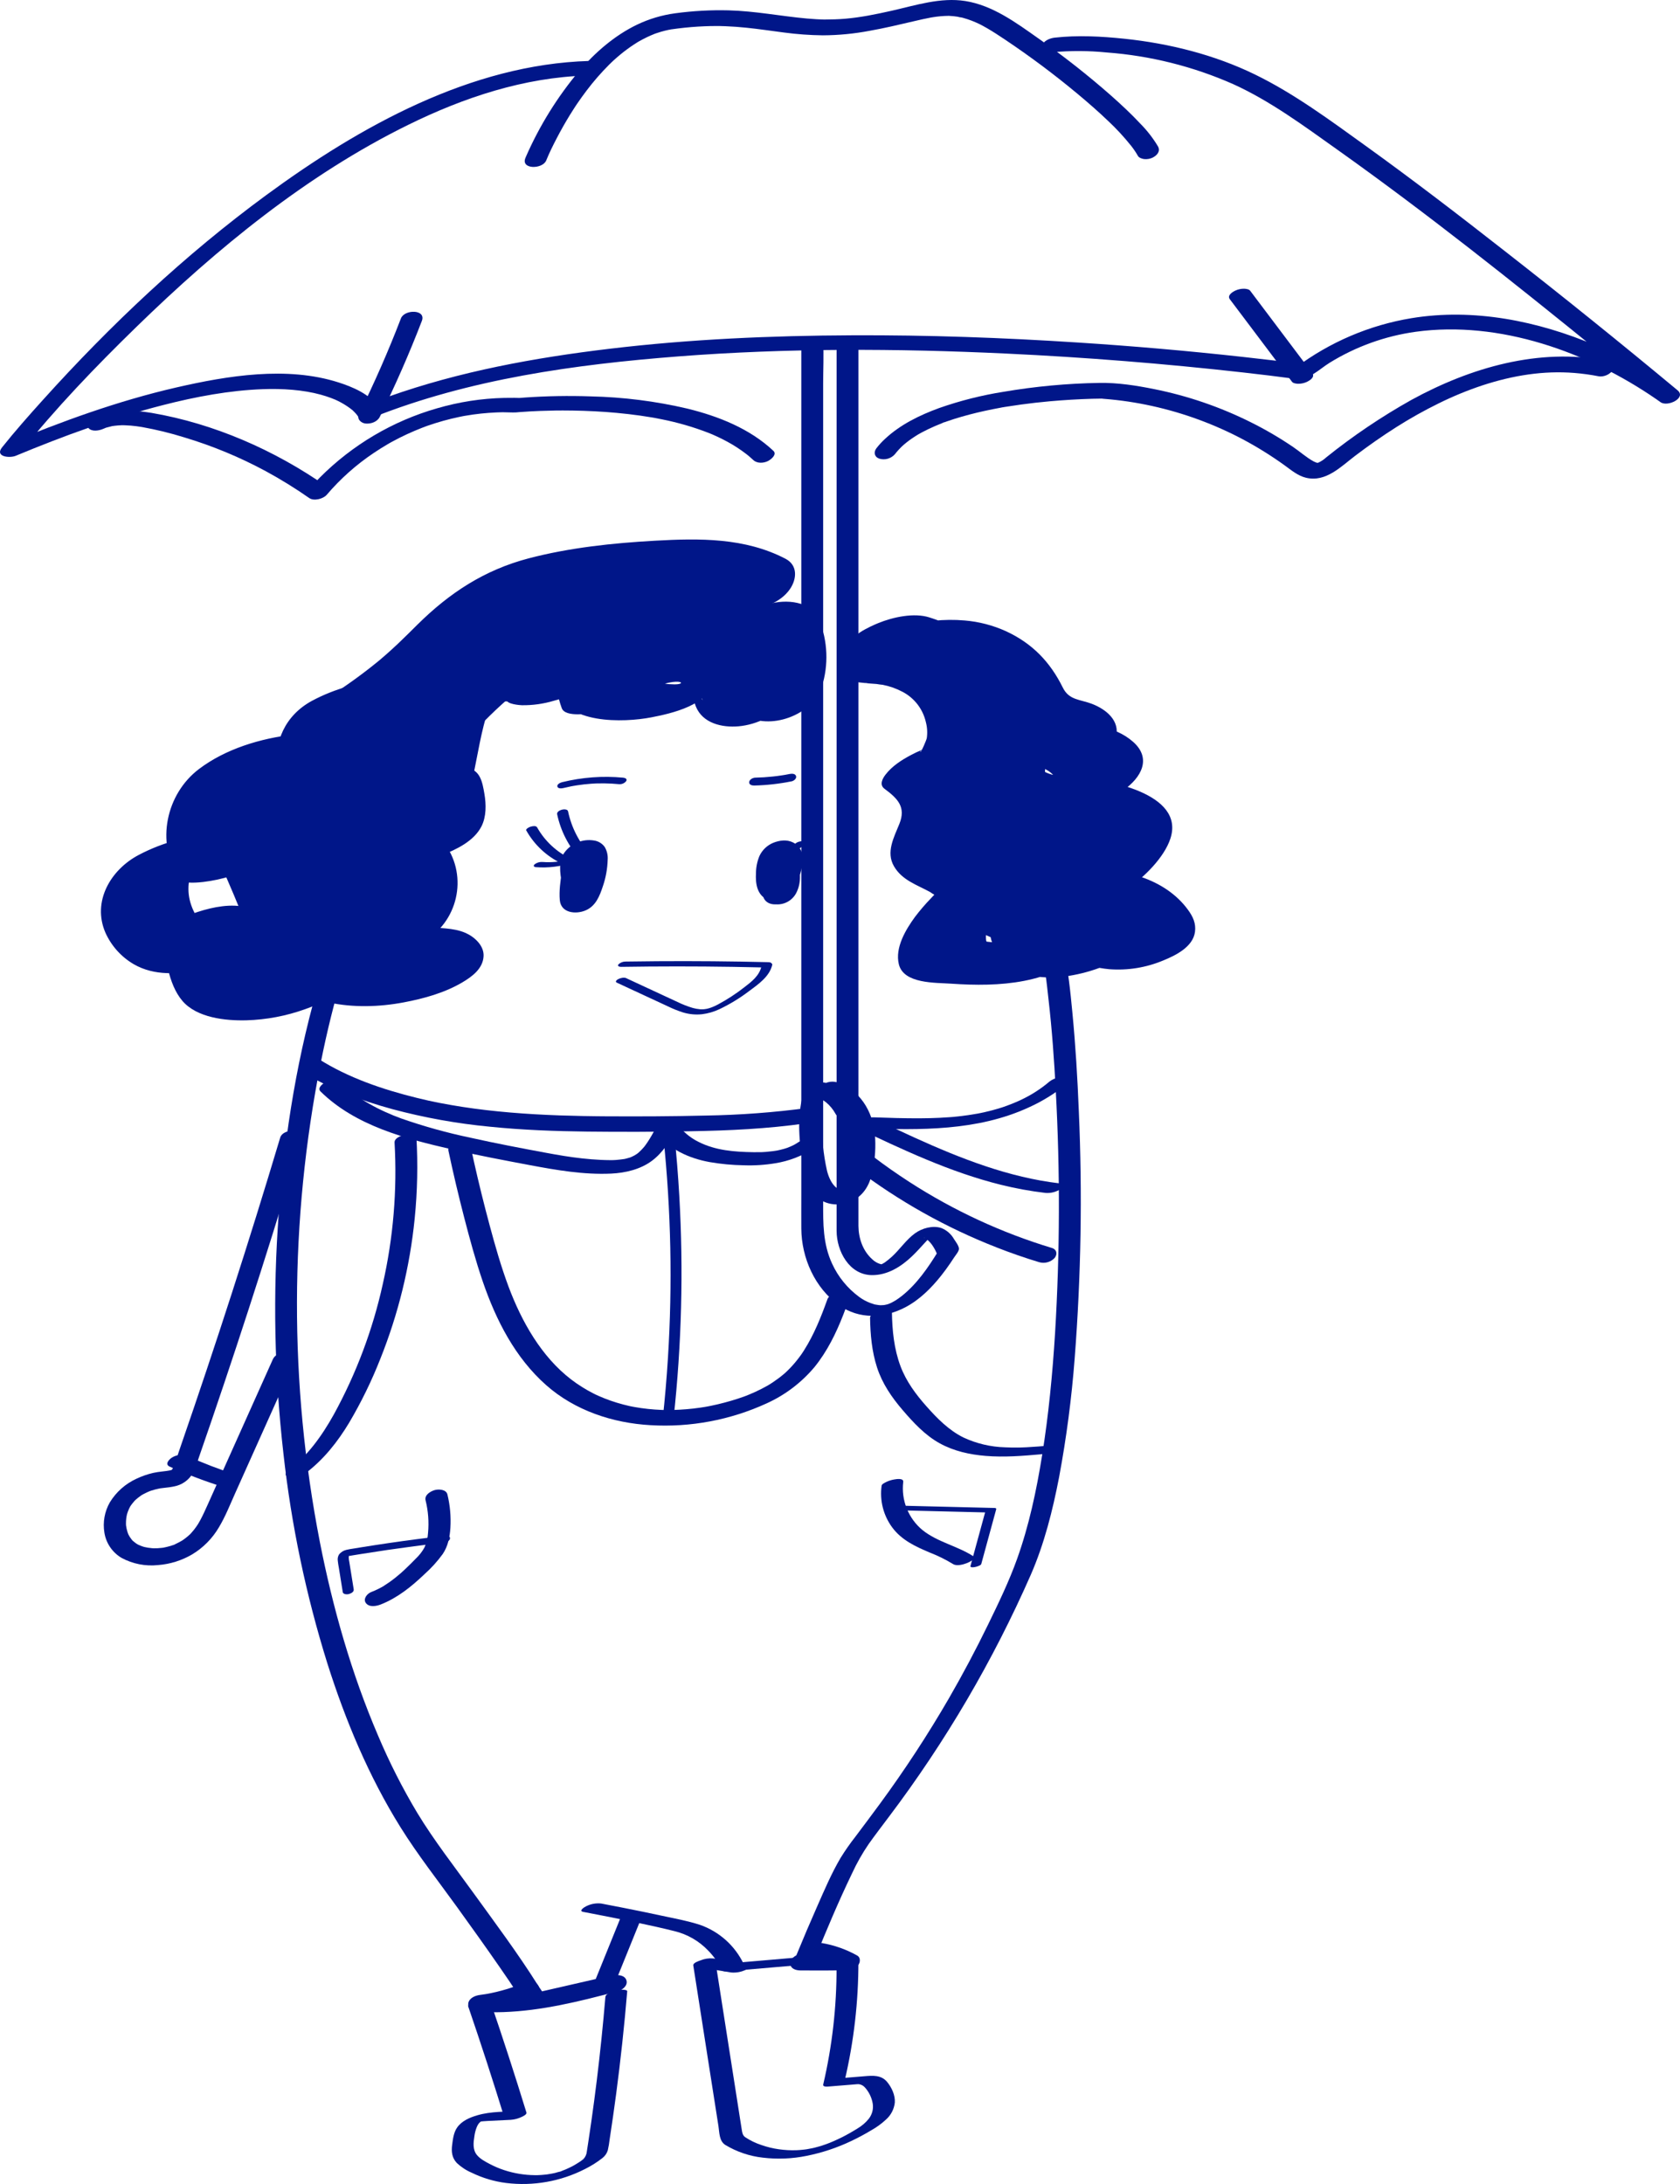 <svg width="100" height="130" viewBox="0 0 100 130" fill="none" xmlns="http://www.w3.org/2000/svg">
    <g clip-path="url(#clip0_2578_1912)">
        <path d="M32.513 9.551C32.697 9.095 32.918 8.652 33.145 8.217C33.385 7.754 33.642 7.301 33.915 6.856C33.99 6.735 34.066 6.614 34.143 6.494C34.183 6.432 34.223 6.37 34.263 6.309C34.283 6.278 34.304 6.247 34.325 6.216C34.238 6.347 34.334 6.202 34.351 6.177C34.533 5.91 34.722 5.648 34.917 5.39C35.326 4.849 35.772 4.336 36.251 3.857C36.3 3.808 36.349 3.76 36.399 3.712C36.43 3.682 36.626 3.502 36.497 3.618C36.63 3.498 36.765 3.379 36.903 3.265C37.168 3.045 37.445 2.84 37.732 2.65C37.801 2.605 37.87 2.561 37.94 2.518C38.064 2.439 37.81 2.592 37.937 2.519C37.973 2.498 38.008 2.477 38.044 2.457C38.198 2.369 38.355 2.287 38.515 2.211C38.663 2.14 38.813 2.075 38.965 2.015C39.01 1.998 39.145 1.962 38.95 2.019C38.989 2.008 39.027 1.992 39.066 1.979C39.156 1.948 39.247 1.919 39.339 1.892C39.497 1.846 39.657 1.806 39.818 1.773C39.859 1.767 39.9 1.759 39.94 1.749C39.767 1.809 39.868 1.761 39.927 1.752C40.068 1.73 40.21 1.712 40.352 1.695C40.876 1.63 41.402 1.585 41.929 1.564C42.158 1.554 42.386 1.549 42.614 1.549C42.669 1.549 42.724 1.549 42.779 1.549C42.801 1.549 42.983 1.553 42.828 1.55C42.951 1.552 43.074 1.556 43.197 1.561C43.608 1.577 44.019 1.608 44.429 1.65C45.175 1.726 45.916 1.84 46.66 1.935C47.429 2.038 48.203 2.094 48.979 2.103C49.914 2.098 50.847 2.008 51.766 1.833C52.652 1.676 53.526 1.468 54.401 1.263C54.745 1.182 55.089 1.103 55.435 1.039C55.482 1.031 55.623 1.017 55.413 1.043C55.451 1.038 55.489 1.03 55.528 1.024C55.602 1.013 55.678 1.002 55.753 0.992C55.911 0.972 56.071 0.958 56.23 0.95C56.303 0.947 56.375 0.946 56.447 0.944C56.517 0.943 56.572 0.907 56.425 0.943C56.461 0.94 56.497 0.941 56.533 0.947C56.691 0.955 56.848 0.971 57.004 0.996C57.038 1.001 57.202 1.053 57.225 1.037C57.193 1.06 57.102 1.007 57.224 1.037C57.262 1.047 57.3 1.056 57.337 1.067C57.508 1.114 57.676 1.169 57.841 1.233C58.008 1.298 58.172 1.37 58.333 1.448C58.223 1.395 58.367 1.466 58.379 1.472C58.415 1.491 58.451 1.51 58.488 1.53C58.586 1.582 58.683 1.636 58.779 1.693C59.135 1.9 59.48 2.129 59.823 2.358C61.305 3.349 62.734 4.417 64.105 5.557C64.747 6.09 65.418 6.677 65.955 7.194C66.452 7.658 66.914 8.159 67.338 8.691C67.486 8.879 67.619 9.078 67.737 9.286C67.799 9.398 67.995 9.455 68.106 9.469C68.282 9.487 68.46 9.456 68.619 9.378C68.875 9.244 69.088 9.004 68.928 8.716C68.634 8.224 68.281 7.769 67.878 7.362C67.315 6.76 66.71 6.198 66.093 5.653C64.719 4.447 63.282 3.318 61.786 2.271C60.47 1.343 59.084 0.318 57.458 0.061C55.99 -0.171 54.512 0.313 53.096 0.635C52.618 0.744 52.139 0.844 51.657 0.932C51.621 0.938 51.471 0.964 51.582 0.945C51.517 0.956 51.452 0.967 51.388 0.978C51.263 0.998 51.138 1.018 51.013 1.035C50.781 1.068 50.547 1.094 50.314 1.115C49.901 1.151 49.489 1.159 49.074 1.163C49.001 1.163 49.121 1.164 49.124 1.164C49.093 1.164 49.061 1.162 49.03 1.162C48.984 1.16 48.937 1.159 48.891 1.158C48.791 1.154 48.692 1.149 48.593 1.144C48.406 1.134 48.219 1.12 48.033 1.103C46.471 0.962 44.933 0.654 43.361 0.616C42.304 0.59 41.246 0.648 40.198 0.79C39.403 0.896 38.63 1.126 37.907 1.474C36.579 2.117 35.441 3.11 34.479 4.218C33.186 5.756 32.12 7.472 31.312 9.313C31.299 9.345 31.285 9.377 31.272 9.409C30.994 10.095 32.299 10.08 32.513 9.551" fill="#001689"/>
        <path d="M62.634 3.111C63.711 3.011 64.796 3.015 65.873 3.123C68.47 3.316 71.016 3.953 73.399 5.006C75.608 6.006 77.629 7.506 79.597 8.904C84.929 12.693 90.054 16.78 95.133 20.901C96.373 21.907 97.609 22.919 98.84 23.938C99.178 23.702 99.516 23.466 99.853 23.23C98.37 22.129 96.665 21.276 94.972 20.558C91.551 19.107 87.715 18.328 84.013 18.94C81.512 19.353 79.148 20.364 77.119 21.886C77.338 21.827 77.557 21.768 77.775 21.709C76.507 21.529 75.234 21.384 73.961 21.243C70.699 20.883 67.43 20.598 64.154 20.388C59.691 20.098 55.217 19.939 50.744 19.958C45.913 19.978 41.075 20.187 36.275 20.761C31.827 21.292 27.36 22.106 23.128 23.608C22.626 23.786 22.126 23.972 21.631 24.169C21.923 24.191 22.215 24.213 22.506 24.235C22.05 23.465 20.944 23.016 20.15 22.763C17.077 21.781 13.557 22.361 10.497 23.063C7.03 23.859 3.664 25.084 0.383 26.448C0.653 26.615 0.924 26.783 1.195 26.95C3.312 24.298 5.688 21.826 8.116 19.462C12.918 14.784 18.251 10.407 24.289 7.436C27.613 5.799 31.201 4.607 34.929 4.497C35.185 4.49 35.624 4.299 35.653 4.002C35.685 3.676 35.304 3.621 35.067 3.628C28.021 3.835 21.417 7.526 15.863 11.602C11.003 15.168 6.573 19.345 2.539 23.822C1.713 24.738 0.893 25.664 0.124 26.628C-0.328 27.193 0.576 27.28 0.936 27.131C3.795 25.943 6.713 24.877 9.715 24.11C11.659 23.613 13.647 23.238 15.655 23.164C16.814 23.121 18.048 23.204 19.094 23.493C19.295 23.549 19.494 23.612 19.689 23.684C19.776 23.717 19.863 23.751 19.949 23.787C20.061 23.834 19.897 23.763 19.98 23.801C20.023 23.821 20.067 23.841 20.11 23.862C20.361 23.985 20.602 24.13 20.828 24.295C20.877 24.331 20.924 24.369 20.971 24.408C20.987 24.42 20.913 24.346 21.014 24.447C21.072 24.504 21.131 24.56 21.184 24.622C21.231 24.673 21.273 24.728 21.31 24.786C21.469 25.055 21.973 24.936 22.184 24.852C27.941 22.56 34.237 21.691 40.377 21.215C46.862 20.713 53.382 20.739 59.876 21.045C64.602 21.268 69.318 21.644 74.023 22.174C75.046 22.29 76.069 22.412 77.089 22.55C77.896 22.66 78.492 21.997 79.143 21.594C80.707 20.628 82.455 19.999 84.275 19.748C89.252 19.067 94.522 20.952 98.597 23.766C98.678 23.822 98.76 23.878 98.84 23.938C99.25 24.242 100.405 23.689 99.853 23.23C96.475 20.421 93.053 17.664 89.588 14.959C86.852 12.815 84.093 10.698 81.271 8.668C79.171 7.157 77.027 5.567 74.694 4.431C72.282 3.256 69.597 2.586 66.936 2.307C65.569 2.163 64.143 2.086 62.772 2.242C62.514 2.271 62.078 2.425 62.047 2.738C62.017 3.049 62.396 3.138 62.634 3.111Z" fill="#001689"/>
        <path d="M78.113 22.215C76.88 20.578 75.646 18.94 74.413 17.303C74.345 17.212 74.159 17.19 74.062 17.186C73.886 17.183 73.712 17.217 73.552 17.288C73.371 17.37 73.028 17.578 73.206 17.814C74.439 19.452 75.673 21.089 76.906 22.727C76.975 22.817 77.16 22.84 77.258 22.843C77.433 22.847 77.607 22.812 77.767 22.742C77.949 22.659 78.292 22.452 78.113 22.215Z" fill="#001689"/>
        <path d="M22.608 24.81C23.529 22.947 24.363 21.045 25.11 19.103C25.38 18.402 24.077 18.404 23.866 18.95C23.12 20.89 22.286 22.792 21.364 24.657C21.224 24.942 21.492 25.185 21.762 25.211C22.077 25.241 22.459 25.112 22.608 24.81Z" fill="#001689"/>
        <path d="M6.134 25.532C6.187 25.509 6.24 25.486 6.293 25.466C6.412 25.42 6.144 25.505 6.351 25.448C6.45 25.421 6.548 25.393 6.649 25.371C6.774 25.343 6.493 25.39 6.707 25.36C6.753 25.354 6.797 25.347 6.843 25.342C6.968 25.327 7.094 25.318 7.22 25.313C7.348 25.308 7.073 25.309 7.296 25.311C7.342 25.312 7.388 25.312 7.435 25.314C7.551 25.317 7.667 25.325 7.783 25.334C8.004 25.353 8.225 25.382 8.444 25.418C9.299 25.571 10.144 25.777 10.973 26.036C12.656 26.541 14.283 27.216 15.829 28.052C16.717 28.534 17.578 29.066 18.407 29.646C18.688 29.843 19.241 29.694 19.449 29.452C20.264 28.496 21.207 27.657 22.251 26.959C22.519 26.779 22.792 26.607 23.072 26.443C23.099 26.427 23.126 26.412 23.153 26.396C23.165 26.389 23.278 26.325 23.216 26.359C23.155 26.394 23.268 26.331 23.281 26.324C23.308 26.309 23.336 26.294 23.363 26.279C23.51 26.199 23.658 26.122 23.807 26.047C24.096 25.903 24.39 25.767 24.688 25.641C24.832 25.58 24.977 25.521 25.123 25.464C25.191 25.438 25.259 25.412 25.328 25.387C25.345 25.38 25.468 25.335 25.39 25.363C25.312 25.392 25.486 25.329 25.483 25.331C26.084 25.122 26.697 24.952 27.32 24.821C27.391 24.806 27.462 24.791 27.534 24.777C27.575 24.769 27.616 24.761 27.657 24.754C27.629 24.759 27.532 24.775 27.665 24.753C27.829 24.725 27.994 24.698 28.159 24.675C28.468 24.632 28.779 24.599 29.091 24.576C29.247 24.565 29.403 24.556 29.559 24.549C29.632 24.546 29.705 24.544 29.778 24.542C29.82 24.541 29.861 24.54 29.903 24.539C29.799 24.541 29.937 24.539 29.956 24.539C30.21 24.538 30.467 24.561 30.72 24.548C30.789 24.544 30.858 24.536 30.926 24.53C31.336 24.498 31.747 24.476 32.158 24.46C32.471 24.448 32.785 24.44 33.098 24.435C33.248 24.433 32.952 24.436 33.104 24.435C33.145 24.435 33.185 24.434 33.226 24.434C33.322 24.433 33.418 24.433 33.514 24.433C33.709 24.433 33.905 24.435 34.1 24.438C34.963 24.452 35.826 24.495 36.686 24.574C37.16 24.617 37.632 24.672 38.103 24.738C38.343 24.772 38.582 24.809 38.821 24.85C38.844 24.854 38.867 24.859 38.891 24.862C38.975 24.876 38.797 24.845 38.882 24.86C38.935 24.871 38.989 24.88 39.044 24.89C39.167 24.914 39.29 24.938 39.413 24.963C40.349 25.15 41.268 25.416 42.158 25.76C42.207 25.779 42.256 25.799 42.305 25.819C42.325 25.827 42.491 25.897 42.391 25.854C42.5 25.901 42.609 25.95 42.717 26.001C42.917 26.094 43.114 26.194 43.308 26.3C43.698 26.512 44.07 26.755 44.421 27.025C44.46 27.055 44.498 27.086 44.537 27.117C44.556 27.132 44.655 27.216 44.59 27.16C44.675 27.232 44.757 27.307 44.838 27.383C45.065 27.596 45.444 27.576 45.711 27.444C45.877 27.362 46.272 27.058 46.035 26.836C44.626 25.512 42.769 24.778 40.918 24.323C39.027 23.88 37.095 23.636 35.153 23.594C33.852 23.549 32.55 23.572 31.251 23.662C31.138 23.67 31.026 23.677 30.913 23.689C30.895 23.688 30.877 23.69 30.859 23.694C31.005 23.646 30.957 23.689 30.868 23.686C30.784 23.684 30.701 23.682 30.617 23.681C30.416 23.679 30.215 23.681 30.014 23.685C28.66 23.716 27.316 23.924 26.017 24.304C23.378 25.06 20.976 26.479 19.037 28.426C18.81 28.656 18.591 28.894 18.38 29.14C18.728 29.076 19.075 29.011 19.422 28.946C16.342 26.791 12.735 25.212 9.022 24.577C7.867 24.38 6.676 24.39 5.585 24.863C5.376 24.953 5.068 25.227 5.26 25.471C5.454 25.715 5.895 25.635 6.134 25.532" fill="#001689"/>
        <path d="M95.611 21.466C91.607 20.686 87.52 21.883 84.012 23.804C82.232 24.801 80.537 25.944 78.946 27.222C78.797 27.362 78.625 27.474 78.437 27.555C78.539 27.517 78.426 27.557 78.411 27.556C78.554 27.562 78.308 27.536 78.413 27.549C78.458 27.555 78.361 27.538 78.358 27.537C78.303 27.512 78.247 27.495 78.194 27.466C77.762 27.232 77.379 26.883 76.972 26.607C76.162 26.057 75.317 25.563 74.441 25.128C72.623 24.222 70.694 23.561 68.703 23.162C67.632 22.946 66.527 22.772 65.431 22.792C63.518 22.823 61.61 23.001 59.724 23.323C58.426 23.529 57.15 23.851 55.91 24.286C54.732 24.716 53.59 25.272 52.666 26.137C52.486 26.304 52.32 26.486 52.169 26.68C51.988 26.914 52.043 27.196 52.335 27.299C52.496 27.349 52.667 27.352 52.83 27.308C52.992 27.264 53.139 27.176 53.254 27.052C53.406 26.859 53.572 26.677 53.751 26.509C53.618 26.636 53.775 26.49 53.808 26.462C53.857 26.42 53.907 26.379 53.957 26.339C54.06 26.257 54.166 26.179 54.274 26.105C54.385 26.027 54.499 25.956 54.613 25.884C54.706 25.824 54.587 25.899 54.576 25.906C54.612 25.885 54.647 25.864 54.683 25.843C54.744 25.808 54.805 25.775 54.867 25.741C55.121 25.605 55.381 25.48 55.646 25.366C55.782 25.307 55.92 25.25 56.059 25.196C56.125 25.159 56.196 25.131 56.27 25.115C56.259 25.115 56.112 25.172 56.23 25.131C56.273 25.115 56.316 25.1 56.359 25.084C56.651 24.982 56.947 24.888 57.244 24.803C57.851 24.628 58.466 24.483 59.086 24.359C59.24 24.328 59.395 24.299 59.55 24.27C59.599 24.262 59.85 24.205 59.65 24.252C59.726 24.234 59.804 24.226 59.88 24.213C60.182 24.164 60.485 24.119 60.788 24.078C61.354 24.001 61.921 23.937 62.49 23.886C63.329 23.811 64.171 23.761 65.013 23.736C65.206 23.731 65.399 23.726 65.592 23.726C65.61 23.726 65.628 23.725 65.645 23.726C65.649 23.725 65.653 23.725 65.657 23.726H65.658C65.54 23.726 65.533 23.729 65.638 23.734C65.662 23.736 65.686 23.738 65.711 23.74C66.198 23.778 66.683 23.833 67.167 23.905C69.076 24.193 70.937 24.739 72.7 25.527C73.573 25.916 74.418 26.366 75.229 26.871C75.645 27.129 76.051 27.401 76.448 27.687C76.853 27.979 77.243 28.318 77.74 28.438C78.917 28.722 79.819 27.772 80.673 27.124C81.465 26.524 82.28 25.953 83.119 25.421C83.933 24.904 84.775 24.433 85.64 24.008C86.487 23.589 87.362 23.229 88.259 22.932C90.062 22.346 91.863 22.052 93.719 22.2C94.202 22.239 94.682 22.305 95.156 22.398C95.453 22.456 95.872 22.282 96.004 22.002C96.149 21.695 95.872 21.517 95.611 21.466" fill="#001689"/>
        <path d="M47.697 20.516V71.166C47.697 71.819 47.693 72.472 47.697 73.124C47.707 74.872 48.503 76.674 49.951 77.698C51.148 78.544 52.621 78.481 53.893 77.812C54.737 77.368 55.436 76.67 56.024 75.928C56.212 75.691 56.392 75.445 56.563 75.194C56.642 75.079 56.719 74.963 56.794 74.846C56.877 74.718 57.099 74.467 57.08 74.311C57.059 74.131 56.881 73.902 56.787 73.757C56.618 73.457 56.353 73.225 56.034 73.098C55.523 72.927 54.884 73.105 54.46 73.415C53.937 73.796 53.563 74.369 53.088 74.804C52.959 74.923 52.822 75.034 52.679 75.136C52.53 75.241 52.723 75.112 52.633 75.166C52.594 75.19 52.553 75.213 52.513 75.235C52.491 75.246 52.404 75.29 52.515 75.236C52.441 75.272 52.379 75.267 52.487 75.251C52.319 75.276 52.594 75.241 52.487 75.253C52.394 75.263 52.628 75.272 52.473 75.253C52.567 75.265 52.398 75.241 52.399 75.241C52.216 75.186 52.049 75.086 51.913 74.952C51.357 74.45 51.106 73.713 51.098 72.977C51.096 72.769 51.098 72.56 51.098 72.351V20.248C51.098 19.927 49.798 20.146 49.798 20.597V70.893C49.798 71.685 49.796 72.478 49.798 73.27C49.802 74.476 50.55 75.882 51.892 75.9C52.822 75.912 53.635 75.4 54.285 74.779C54.548 74.528 54.791 74.258 55.036 73.99C55.133 73.884 55.23 73.778 55.332 73.677C55.428 73.582 55.29 73.713 55.348 73.662C55.371 73.642 55.394 73.622 55.417 73.603C55.538 73.504 55.446 73.584 55.353 73.624C55.895 73.39 55.036 73.733 55.006 73.682C54.985 73.646 55.026 73.683 55.054 73.7C55.106 73.729 55.157 73.762 55.204 73.799C55.324 73.902 55.429 74.021 55.516 74.154C55.622 74.313 55.711 74.483 55.78 74.66C55.797 74.607 55.815 74.553 55.832 74.499C55.246 75.452 54.581 76.42 53.7 77.124C53.575 77.225 53.444 77.318 53.309 77.405C53.236 77.449 53.161 77.489 53.086 77.53C53.057 77.546 52.945 77.597 53.063 77.544C53.015 77.565 52.966 77.584 52.918 77.605C52.887 77.618 52.854 77.628 52.822 77.641C52.974 77.581 52.87 77.627 52.828 77.638C52.76 77.656 52.583 77.688 52.748 77.662C52.673 77.674 52.598 77.687 52.522 77.695C52.692 77.676 52.469 77.691 52.42 77.692C52.28 77.696 52.499 77.701 52.412 77.693C52.377 77.691 52.341 77.688 52.306 77.684C52.243 77.676 52.181 77.665 52.118 77.654C52.02 77.637 52.13 77.665 52.012 77.628C51.939 77.606 51.866 77.583 51.795 77.555C51.558 77.466 51.335 77.343 51.132 77.191C50.441 76.681 49.89 76.003 49.531 75.221C48.979 74.033 48.997 72.829 48.997 71.57V22.856C48.997 22.001 49.043 21.132 48.997 20.279C48.995 20.242 48.997 20.204 48.997 20.167C48.997 19.846 47.697 20.065 47.697 20.516" fill="#001689"/>
        <path d="M41.319 36.081C36.972 36.092 32.801 38.291 29.547 41.038C24.373 45.404 21.065 51.633 19.119 58.041C17.723 62.634 16.952 67.433 16.593 72.216C16.235 76.986 16.328 81.78 16.872 86.533C17.34 90.766 18.215 94.943 19.484 99.007C20.562 102.407 21.952 105.741 23.843 108.771C24.873 110.422 26.083 111.959 27.22 113.536C28.074 114.721 28.925 115.91 29.757 117.112C30.136 117.66 30.517 118.21 30.869 118.777C30.911 118.844 30.952 118.912 30.993 118.98C31.008 119.006 31.023 119.032 31.038 119.058C31.078 119.128 30.979 118.965 31.029 119.043C31.042 119.063 31.072 119.168 31.09 119.177C31.064 119.165 31.114 119.042 31.133 118.998C31.273 118.66 31.919 118.539 32.249 118.698L31.828 119.375L35.579 118.515C35.742 118.478 35.909 118.449 36.07 118.403C36.216 118.367 36.351 118.294 36.46 118.191C36.57 118.088 36.651 117.958 36.697 117.814C36.963 117.157 37.229 116.5 37.495 115.843C37.732 115.257 37.969 114.672 38.206 114.087C38.322 113.802 37.787 113.761 37.638 113.778C37.343 113.812 37.02 113.949 36.903 114.237C36.378 115.534 35.852 116.831 35.327 118.128C35.513 117.986 35.699 117.845 35.885 117.703C34.471 118.027 33.056 118.351 31.641 118.675C31.429 118.724 30.77 119.136 31.221 119.353C31.577 119.524 32.494 119.33 32.385 118.812C32.341 118.601 32.148 118.372 32.034 118.192C30.827 116.271 29.458 114.443 28.13 112.606C27.012 111.059 25.832 109.549 24.841 107.915C23.953 106.433 23.171 104.89 22.499 103.298C20.919 99.609 19.812 95.721 19.039 91.786C17.203 82.354 17.223 72.653 19.098 63.228C20.541 55.984 23.326 48.709 28.482 43.284C30.212 41.463 32.243 39.836 34.429 38.677C34.862 38.447 35.4 38.192 35.889 37.985C36.108 37.893 36.328 37.805 36.55 37.721C36.873 37.599 36.88 37.596 37.206 37.492C37.656 37.349 38.112 37.224 38.574 37.122C38.683 37.098 38.794 37.075 38.904 37.053C38.742 37.085 39.057 37.027 39.108 37.018C39.318 36.983 39.53 36.953 39.742 36.929C39.945 36.905 40.149 36.887 40.354 36.875C40.403 36.871 40.453 36.869 40.503 36.867C40.67 36.858 40.368 36.869 40.535 36.865C40.631 36.863 40.727 36.861 40.824 36.861C41.108 36.861 41.529 36.774 41.68 36.497C41.822 36.235 41.558 36.08 41.319 36.081" fill="#001689"/>
        <path d="M34.716 113.803C35.783 114.003 36.847 114.216 37.909 114.441C38.659 114.599 39.409 114.762 40.152 114.95C40.916 115.135 41.611 115.536 42.154 116.107C42.484 116.443 42.759 116.831 42.968 117.254C43.022 117.37 43.238 117.344 43.334 117.336C44.749 117.214 46.164 117.093 47.578 116.971C47.793 116.953 48.399 116.853 48.502 116.598C49.196 114.884 49.915 113.174 50.718 111.509C50.997 110.902 51.327 110.32 51.704 109.768C52.096 109.215 52.51 108.678 52.916 108.136C56.277 103.682 59.109 98.852 61.355 93.741C62.162 91.889 62.659 89.908 63.041 87.929C63.478 85.588 63.788 83.225 63.969 80.851C64.348 75.962 64.431 71.054 64.216 66.155C64.138 64.183 64.02 62.212 63.83 60.248C63.711 59.025 63.593 57.781 63.313 56.581C63.278 56.423 63.234 56.268 63.183 56.114C63.083 55.821 61.795 56.206 61.883 56.464C62.213 57.428 62.299 58.504 62.414 59.509C62.621 61.306 62.749 63.112 62.843 64.917C63.105 69.728 63.091 74.55 62.801 79.36C62.649 81.796 62.415 84.231 62.028 86.642C61.694 88.723 61.252 90.806 60.541 92.793C60.063 94.129 59.44 95.415 58.82 96.689C58.092 98.185 57.312 99.655 56.479 101.098C55.228 103.256 53.861 105.345 52.386 107.355C51.904 108.015 51.409 108.667 50.92 109.322C50.601 109.729 50.304 110.153 50.032 110.593C49.493 111.511 49.069 112.507 48.64 113.48C48.219 114.431 47.812 115.388 47.418 116.35C47.352 116.51 47.286 116.671 47.221 116.832C47.529 116.707 47.837 116.583 48.145 116.459C46.73 116.58 45.316 116.702 43.901 116.824C44.023 116.851 44.145 116.878 44.268 116.905C44.008 116.362 43.643 115.875 43.194 115.474C42.745 115.074 42.221 114.766 41.653 114.57C40.924 114.334 40.153 114.195 39.406 114.034C38.626 113.866 37.845 113.705 37.062 113.552C36.637 113.468 36.212 113.386 35.786 113.305C35.473 113.27 35.157 113.329 34.878 113.474C34.777 113.522 34.424 113.748 34.716 113.803" fill="#001689"/>
        <path d="M36.516 117.596C35.203 117.941 33.887 118.284 32.549 118.52C32.523 118.525 32.304 118.561 32.438 118.539C32.353 118.553 32.267 118.567 32.182 118.58C32.011 118.606 31.84 118.63 31.668 118.652C31.337 118.694 31.004 118.727 30.671 118.75C30.338 118.774 30.004 118.786 29.67 118.788C29.312 118.789 29.133 118.782 28.739 118.751C28.648 119.08 28.557 119.41 28.466 119.739C29.586 119.598 30.681 119.3 31.72 118.856C31.971 118.749 32.205 118.42 32.02 118.159C31.822 117.881 31.4 117.934 31.133 118.048C31.017 118.098 30.901 118.145 30.783 118.192C30.645 118.247 30.87 118.163 30.716 118.217C30.666 118.235 30.617 118.252 30.567 118.27C30.339 118.349 30.108 118.42 29.875 118.483C29.653 118.544 29.428 118.597 29.201 118.643C29.14 118.656 29.078 118.668 29.016 118.679C29.005 118.681 28.802 118.714 28.945 118.692C28.82 118.711 28.696 118.73 28.571 118.746C28.295 118.781 27.949 118.918 27.876 119.222C27.864 119.284 27.866 119.349 27.882 119.41C27.898 119.472 27.927 119.529 27.967 119.578C28.007 119.627 28.058 119.666 28.115 119.693C28.172 119.72 28.235 119.734 28.298 119.734C30.551 119.911 32.783 119.522 34.966 118.991C35.568 118.844 36.167 118.688 36.766 118.53C37.032 118.461 37.376 118.206 37.291 117.889C37.206 117.568 36.779 117.527 36.516 117.596Z" fill="#001689"/>
        <path d="M27.868 119.425C28.625 121.637 29.348 123.86 30.035 126.095C30.346 125.95 30.656 125.805 30.967 125.66C30.121 125.702 29.227 125.669 28.407 125.911C27.96 126.042 27.486 126.243 27.21 126.639C27.003 126.935 26.96 127.318 26.914 127.667C26.86 128.08 26.899 128.439 27.194 128.752C27.455 128.996 27.756 129.193 28.085 129.332C28.727 129.645 29.417 129.85 30.126 129.939C31.74 130.138 33.377 129.848 34.826 129.106C35.188 128.926 35.532 128.71 35.851 128.461C36.008 128.343 36.123 128.178 36.179 127.99C36.228 127.776 36.264 127.559 36.289 127.34C36.427 126.444 36.555 125.546 36.675 124.646C36.944 122.612 37.164 120.572 37.334 118.526C37.341 118.451 37.127 118.438 37.106 118.437C36.945 118.434 36.785 118.456 36.631 118.502C36.458 118.551 36.053 118.648 36.034 118.876C35.896 120.523 35.727 122.166 35.526 123.807C35.425 124.633 35.315 125.457 35.198 126.281C35.142 126.676 35.083 127.071 35.023 127.466C34.993 127.662 34.966 127.859 34.932 128.055C34.919 128.233 34.843 128.4 34.718 128.526C34.61 128.613 34.497 128.692 34.378 128.762C34.32 128.799 34.261 128.834 34.202 128.869C34.165 128.89 34.128 128.911 34.09 128.932C34.039 128.961 34.142 128.907 34.055 128.951C33.917 129.019 33.778 129.086 33.637 129.147C33.76 129.094 33.651 129.14 33.62 129.152C33.58 129.168 33.54 129.183 33.5 129.198C33.473 129.208 33.278 129.299 33.257 129.281C33.267 129.29 33.383 129.245 33.28 129.273C33.239 129.285 33.198 129.297 33.157 129.308C33.084 129.332 33.009 129.351 32.933 129.365C32.953 129.362 33.081 129.334 32.957 129.359C32.923 129.366 32.89 129.373 32.856 129.38C32.763 129.397 32.67 129.411 32.577 129.427C32.476 129.445 32.724 129.412 32.559 129.43C32.525 129.434 32.491 129.438 32.457 129.441C32.38 129.45 32.303 129.456 32.226 129.462C32.149 129.467 32.072 129.472 31.995 129.474C32.018 129.473 32.087 129.473 31.98 129.474C31.929 129.474 31.877 129.474 31.826 129.474C31.212 129.468 30.601 129.368 30.017 129.176C29.718 129.079 29.428 128.955 29.149 128.808C28.882 128.667 28.58 128.509 28.385 128.27C28.128 127.955 28.178 127.53 28.238 127.156C28.262 126.971 28.309 126.789 28.378 126.615C28.409 126.536 28.45 126.462 28.501 126.394C28.521 126.371 28.543 126.348 28.566 126.327C28.566 126.327 28.671 126.244 28.62 126.282C28.726 126.203 28.616 126.286 28.617 126.28C28.67 126.256 28.673 126.253 28.627 126.273C28.581 126.291 28.585 126.29 28.64 126.27C28.48 126.322 28.569 126.291 28.605 126.282C28.426 126.323 28.578 126.29 28.62 126.281C28.774 126.248 28.531 126.288 28.629 126.278C28.677 126.274 28.726 126.268 28.775 126.264C28.863 126.256 28.952 126.251 29.041 126.247C29.495 126.224 29.949 126.203 30.403 126.18C30.631 126.164 30.854 126.104 31.059 126.004C31.126 125.972 31.371 125.863 31.335 125.746C30.648 123.511 29.925 121.287 29.168 119.075C29.101 118.879 28.593 119.015 28.465 119.051C28.309 119.089 28.159 119.151 28.021 119.233C27.968 119.267 27.841 119.345 27.868 119.425Z" fill="#001689"/>
        <path d="M47.647 117.288C48.589 117.296 49.531 117.293 50.472 117.279C50.599 117.274 50.722 117.24 50.833 117.179C50.944 117.119 51.039 117.033 51.111 116.929C51.213 116.768 51.218 116.508 51.025 116.401C50.374 116.036 49.666 115.786 48.931 115.659C48.637 115.609 48.201 115.765 48.087 116.065C47.968 116.376 48.198 116.587 48.489 116.636C48.565 116.649 48.64 116.663 48.714 116.679C48.748 116.686 48.78 116.694 48.814 116.7C48.884 116.714 48.725 116.676 48.836 116.706C48.983 116.745 49.129 116.789 49.273 116.84C49.41 116.887 49.544 116.94 49.676 116.998C49.745 117.029 49.815 117.062 49.883 117.095C49.894 117.1 50.015 117.162 49.956 117.131C49.9 117.102 50.03 117.172 50.027 117.17C50.211 116.878 50.395 116.585 50.579 116.292C49.637 116.306 48.695 116.309 47.753 116.301C47.478 116.298 47.052 116.527 47.04 116.839C47.027 117.186 47.365 117.286 47.647 117.288Z" fill="#001689"/>
        <path d="M49.795 117.092C49.803 119.443 49.536 121.785 49.002 124.074C48.964 124.24 49.266 124.203 49.355 124.195C49.769 124.162 50.182 124.128 50.596 124.094C50.705 124.085 50.813 124.076 50.922 124.067C50.963 124.064 51.004 124.06 51.045 124.057C50.973 124.062 51.093 124.056 51.109 124.057C51.255 124.073 51.389 124.143 51.486 124.255C51.727 124.524 51.888 124.857 51.948 125.214C51.973 125.374 51.965 125.538 51.924 125.694C51.882 125.851 51.809 125.997 51.708 126.124C51.524 126.35 51.301 126.541 51.051 126.689C50.763 126.871 50.391 127.081 50.142 127.206C49.971 127.291 49.798 127.372 49.624 127.449C49.541 127.485 49.458 127.52 49.374 127.554C49.467 127.515 49.373 127.554 49.357 127.56C49.3 127.582 49.244 127.603 49.188 127.624C49.094 127.658 48.999 127.689 48.904 127.722C48.778 127.764 48.877 127.731 48.903 127.723C48.855 127.738 48.807 127.752 48.759 127.765C48.673 127.79 48.586 127.813 48.499 127.835C48.46 127.845 48.421 127.855 48.382 127.864C48.528 127.83 48.354 127.869 48.322 127.875C48.224 127.895 48.126 127.913 48.027 127.93C47.905 127.951 47.983 127.937 48.009 127.933C47.962 127.94 47.914 127.946 47.867 127.952C47.685 127.973 47.526 127.985 47.402 127.989C47.054 128.001 46.706 127.982 46.362 127.933C46.01 127.884 45.663 127.799 45.327 127.682C44.982 127.57 44.655 127.412 44.353 127.211C44.203 127.103 44.179 126.938 44.152 126.765C44.119 126.555 44.086 126.344 44.053 126.134C43.987 125.714 43.922 125.293 43.856 124.873C43.724 124.032 43.593 123.191 43.461 122.35C43.163 120.447 42.865 118.543 42.567 116.64C42.172 116.779 41.776 116.917 41.38 117.056C42.092 117.174 42.805 117.291 43.517 117.409C43.83 117.438 44.144 117.377 44.424 117.234C44.517 117.19 44.882 116.975 44.591 116.927C43.879 116.809 43.167 116.692 42.454 116.574C42.197 116.551 41.937 116.59 41.698 116.689C41.595 116.727 41.243 116.835 41.267 116.99C41.553 118.815 41.839 120.641 42.124 122.467C42.268 123.385 42.412 124.304 42.556 125.222C42.625 125.665 42.694 126.107 42.764 126.55C42.825 126.94 42.802 127.436 43.17 127.673C43.851 128.084 44.612 128.343 45.402 128.431C46.272 128.536 47.152 128.5 48.01 128.325C48.928 128.142 49.819 127.846 50.664 127.444C51.069 127.252 51.465 127.041 51.849 126.81C52.169 126.631 52.467 126.415 52.736 126.166C53.032 125.906 53.22 125.544 53.263 125.151C53.292 124.716 53.076 124.251 52.803 123.923C52.456 123.506 51.959 123.544 51.463 123.585C50.952 123.627 50.44 123.669 49.929 123.71C50.047 123.751 50.164 123.791 50.282 123.832C50.827 121.509 51.1 119.13 51.095 116.743C51.095 116.671 50.892 116.668 50.871 116.668C50.711 116.669 50.551 116.693 50.398 116.739C50.242 116.778 50.092 116.837 49.952 116.915C49.887 116.954 49.795 117.006 49.795 117.092" fill="#001689"/>
        <path d="M17.951 63.764C19.605 64.812 21.477 65.506 23.357 66.021C25.262 66.531 27.206 66.881 29.169 67.067C31.094 67.262 33.029 67.334 34.964 67.357C36.999 67.381 39.035 67.374 41.071 67.337C43.379 67.298 45.69 67.192 47.977 66.864C48.255 66.824 48.657 66.679 48.697 66.35C48.735 66.039 48.347 65.911 48.102 65.946C46.075 66.218 44.034 66.371 41.988 66.403C40.016 66.451 38.041 66.458 36.068 66.447L35.881 66.446C35.875 66.446 35.669 66.444 35.797 66.445C35.693 66.445 35.589 66.444 35.485 66.442C35.235 66.439 34.985 66.436 34.735 66.431C34.255 66.422 33.776 66.409 33.297 66.393C32.321 66.358 31.345 66.304 30.371 66.221C29.422 66.141 28.476 66.033 27.535 65.888C27.066 65.816 26.599 65.734 26.133 65.644C25.69 65.557 25.316 65.475 24.833 65.356C22.772 64.848 20.734 64.156 18.959 63.031C18.69 62.861 18.271 62.924 18.028 63.116C17.827 63.276 17.672 63.587 17.951 63.764Z" fill="#001689"/>
        <path d="M51.038 65.956C50.764 65.407 50.323 64.96 49.779 64.679C49.397 64.487 48.988 64.361 48.561 64.463C48.424 64.49 48.294 64.544 48.178 64.622C48.063 64.701 47.964 64.802 47.889 64.92C47.812 65.085 47.758 65.259 47.73 65.439C47.425 66.81 47.608 68.284 47.846 69.653C47.952 70.26 48.156 70.886 48.651 71.287C49.311 71.822 50.224 71.807 50.934 71.363C51.541 70.983 51.827 70.332 51.954 69.651C52.093 68.953 52.135 68.239 52.079 67.529C51.953 66.144 51.154 64.827 49.776 64.411C49.615 64.373 49.446 64.376 49.286 64.419C49.126 64.463 48.979 64.544 48.857 64.658C48.651 64.865 48.725 65.095 48.996 65.177C49.336 65.293 49.643 65.49 49.892 65.751C50.161 66.031 50.373 66.361 50.516 66.723C50.888 67.663 50.836 68.698 50.669 69.676C50.637 69.891 50.587 70.103 50.519 70.31C50.487 70.404 50.445 70.495 50.396 70.582C50.37 70.626 50.342 70.669 50.313 70.712C50.277 70.76 50.273 70.767 50.3 70.732C50.278 70.758 50.255 70.783 50.23 70.808C50.218 70.82 50.091 70.923 50.192 70.849C50.168 70.867 50.026 70.945 50.166 70.876C50.134 70.892 49.975 70.954 50.147 70.89C50.131 70.894 50.114 70.898 50.098 70.903C50.191 70.886 50.2 70.882 50.124 70.891L50.189 70.887C50.124 70.881 50.123 70.883 50.188 70.892C50.139 70.883 50.09 70.871 50.043 70.855C50.131 70.885 49.983 70.825 49.979 70.823C49.918 70.792 49.86 70.756 49.805 70.716C49.508 70.49 49.326 70.078 49.228 69.695C49.118 69.205 49.038 68.71 48.989 68.21C48.914 67.658 48.88 67.1 48.888 66.543C48.895 66.249 48.921 65.957 48.965 65.667C48.988 65.522 49.016 65.379 49.049 65.236C49.064 65.174 49.079 65.113 49.096 65.053C49.105 65.017 49.115 64.982 49.126 64.948C49.12 64.975 49.107 65 49.09 65.021C49.072 65.043 49.05 65.06 49.024 65.071C48.919 65.117 48.815 65.163 48.71 65.21C48.419 65.285 48.337 65.197 48.498 65.246C48.539 65.258 48.58 65.271 48.619 65.287C48.556 65.262 48.641 65.297 48.663 65.307C48.702 65.325 48.74 65.344 48.778 65.363C48.912 65.432 49.04 65.514 49.16 65.606C49.395 65.8 49.592 66.038 49.738 66.306C49.875 66.57 50.23 66.574 50.486 66.498C50.647 66.458 50.795 66.379 50.917 66.267C50.985 66.199 51.091 66.059 51.038 65.956" fill="#001689"/>
        <path d="M50.882 67.082C53.698 68.418 56.544 69.772 59.582 70.524C60.456 70.741 61.343 70.903 62.238 71.008C62.563 71.032 62.887 70.945 63.157 70.761C63.219 70.718 63.329 70.639 63.305 70.549C63.281 70.459 63.139 70.447 63.071 70.439C60.054 70.087 57.188 68.963 54.44 67.716C53.657 67.361 52.88 66.992 52.103 66.624C51.849 66.503 51.512 66.58 51.261 66.679C51.205 66.701 50.659 66.976 50.882 67.082" fill="#001689"/>
        <path d="M50.95 69.56C53.514 71.505 56.335 73.085 59.331 74.255C60.16 74.58 61 74.872 61.853 75.13C62.014 75.177 62.185 75.179 62.347 75.135C62.509 75.092 62.656 75.005 62.772 74.883C62.954 74.659 62.91 74.375 62.612 74.284C59.622 73.38 56.772 72.06 54.146 70.365C53.397 69.882 52.668 69.371 51.958 68.831C51.71 68.643 51.255 68.74 51.028 68.918C50.809 69.091 50.691 69.364 50.95 69.56" fill="#001689"/>
        <path d="M51.475 67.159C54.76 67.272 58.181 67.326 61.235 65.918C62.05 65.551 62.813 65.078 63.505 64.51C63.567 64.458 63.669 64.363 63.643 64.265C63.618 64.17 63.48 64.132 63.401 64.122C63.074 64.085 62.746 64.174 62.481 64.369C61.972 64.802 61.408 65.167 60.804 65.453C60.77 65.469 60.736 65.486 60.702 65.502C60.811 65.45 60.698 65.504 60.67 65.516C60.593 65.551 60.516 65.585 60.437 65.618C60.272 65.688 60.105 65.754 59.936 65.816C59.856 65.845 59.776 65.873 59.696 65.901C59.668 65.911 59.569 65.942 59.704 65.899C59.668 65.91 59.632 65.922 59.596 65.933C59.415 65.99 59.233 66.043 59.049 66.092C58.894 66.133 58.737 66.171 58.58 66.207C58.54 66.216 58.293 66.266 58.449 66.236C58.356 66.254 58.263 66.273 58.17 66.29C57.796 66.358 57.419 66.411 57.041 66.452C56.944 66.463 56.846 66.473 56.749 66.482C56.621 66.494 56.688 66.488 56.716 66.485C56.662 66.49 56.608 66.494 56.553 66.498C56.347 66.514 56.14 66.526 55.933 66.536C55.541 66.555 55.149 66.564 54.756 66.566C53.838 66.571 52.921 66.54 52.004 66.508C51.727 66.499 51.317 66.616 51.141 66.846C50.954 67.091 51.305 67.153 51.475 67.159" fill="#001689"/>
        <path d="M39.036 67.144C38.885 67.422 38.733 67.7 38.558 67.964C38.519 68.024 38.478 68.083 38.435 68.142C38.409 68.178 38.383 68.214 38.355 68.249C38.369 68.231 38.404 68.193 38.336 68.272C38.233 68.394 38.121 68.509 38.002 68.615C37.987 68.628 37.916 68.682 37.994 68.624C37.965 68.645 37.937 68.666 37.907 68.687C37.847 68.728 37.785 68.765 37.723 68.803C37.836 68.734 37.666 68.829 37.627 68.846C37.594 68.861 37.56 68.873 37.527 68.888C37.383 68.953 37.632 68.86 37.493 68.901C37.423 68.922 37.354 68.943 37.284 68.96C37.249 68.969 37.213 68.976 37.178 68.985C37.006 69.027 37.275 68.973 37.166 68.988C37.001 69.01 36.838 69.033 36.672 69.045C36.635 69.047 36.599 69.049 36.562 69.051C36.543 69.052 36.427 69.058 36.506 69.054C36.585 69.051 36.468 69.055 36.45 69.055C36.404 69.056 36.358 69.056 36.312 69.056C36.129 69.055 35.946 69.049 35.763 69.041C35.391 69.023 35.02 68.993 34.65 68.952C33.902 68.869 33.243 68.757 32.489 68.617C30.99 68.34 29.491 68.053 28.002 67.721C26.608 67.429 25.233 67.047 23.887 66.577C23.562 66.459 23.282 66.346 22.94 66.191C22.609 66.041 22.284 65.877 21.968 65.696C21.353 65.352 20.786 64.928 20.281 64.436C20.064 64.223 19.663 64.272 19.412 64.393C19.25 64.471 18.855 64.747 19.079 64.968C21.154 67.012 24.149 67.786 26.901 68.416C28.441 68.769 29.995 69.064 31.547 69.355C33.134 69.653 34.758 69.932 36.378 69.857C37.23 69.817 38.128 69.606 38.82 69.084C39.466 68.597 39.877 67.915 40.258 67.215C40.402 66.948 40.131 66.781 39.89 66.773C39.605 66.763 39.186 66.867 39.036 67.144" fill="#001689"/>
        <path d="M39.081 67.388C39.803 68.42 41.038 68.954 42.241 69.172C42.91 69.288 43.587 69.351 44.266 69.362C44.901 69.385 45.536 69.344 46.162 69.239C46.943 69.113 47.691 68.829 48.359 68.405C48.545 68.282 48.734 68.012 48.464 67.863C48.2 67.717 47.778 67.82 47.541 67.977C47.487 68.012 47.433 68.047 47.378 68.081C47.344 68.101 47.2 68.18 47.307 68.124C47.177 68.192 47.044 68.252 46.908 68.305C46.882 68.315 46.856 68.324 46.831 68.334C46.737 68.372 46.942 68.3 46.845 68.329C46.784 68.348 46.723 68.368 46.661 68.386C46.529 68.424 46.394 68.454 46.26 68.484C46.182 68.501 46.294 68.478 46.3 68.476C46.264 68.486 46.227 68.492 46.19 68.495C46.126 68.505 46.062 68.515 45.997 68.523C45.858 68.541 45.719 68.555 45.58 68.566C45.514 68.571 45.449 68.575 45.384 68.578C45.366 68.579 45.248 68.584 45.325 68.581C45.397 68.579 45.303 68.581 45.295 68.582C45.145 68.584 44.995 68.585 44.845 68.583C43.71 68.565 42.593 68.482 41.584 67.971C41.066 67.717 40.619 67.337 40.285 66.865C40.218 66.771 40.029 66.742 39.93 66.737C39.754 66.73 39.58 66.764 39.42 66.836C39.222 66.929 38.907 67.14 39.081 67.388Z" fill="#001689"/>
        <path d="M16.679 67.714C15.754 70.804 14.796 73.885 13.806 76.956C12.819 80.016 11.8 83.065 10.749 86.104C10.62 86.478 10.5 86.856 10.358 87.225C10.333 87.291 10.305 87.354 10.276 87.418C10.231 87.514 10.259 87.449 10.274 87.427C10.274 87.427 10.17 87.556 10.231 87.49C10.297 87.419 10.153 87.558 10.239 87.488C10.31 87.43 10.196 87.517 10.176 87.516C10.183 87.517 10.334 87.473 10.198 87.503C10.171 87.509 9.995 87.551 10.169 87.516C9.821 87.585 9.465 87.594 9.118 87.673C8.776 87.752 8.443 87.868 8.126 88.018C7.469 88.318 6.917 88.807 6.539 89.424C6.226 89.97 6.111 90.608 6.214 91.23C6.263 91.54 6.38 91.835 6.557 92.095C6.733 92.354 6.964 92.572 7.234 92.731C7.899 93.09 8.656 93.24 9.407 93.159C10.125 93.105 10.821 92.887 11.442 92.521C12.096 92.127 12.641 91.575 13.028 90.916C13.413 90.276 13.69 89.57 13.995 88.89C14.33 88.144 14.665 87.397 14.999 86.651L16.994 82.202C17.159 81.834 17.324 81.466 17.489 81.098C17.62 80.805 17.366 80.54 17.082 80.508C16.764 80.472 16.378 80.607 16.238 80.918C14.945 83.802 13.652 86.686 12.359 89.57C12.221 89.876 12.083 90.184 11.924 90.48C11.881 90.558 11.838 90.635 11.792 90.711C11.742 90.794 11.829 90.656 11.775 90.737C11.748 90.779 11.721 90.82 11.693 90.86C11.597 91 11.491 91.133 11.376 91.259C11.353 91.284 11.329 91.309 11.305 91.334C11.321 91.317 11.391 91.255 11.305 91.333C11.255 91.38 11.203 91.426 11.15 91.47C11.091 91.519 11.029 91.567 10.966 91.613C10.939 91.633 10.91 91.653 10.882 91.672C10.861 91.687 10.839 91.701 10.818 91.716C10.88 91.677 10.891 91.67 10.85 91.695C10.722 91.768 10.595 91.839 10.461 91.9C10.44 91.91 10.289 91.994 10.27 91.982C10.283 91.99 10.393 91.939 10.293 91.972C10.243 91.989 10.194 92.005 10.145 92.021C10.003 92.064 9.86 92.094 9.716 92.125C9.619 92.146 9.837 92.11 9.739 92.121C9.705 92.125 9.671 92.13 9.636 92.134C9.55 92.144 9.464 92.151 9.378 92.156C9.3 92.16 9.222 92.159 9.144 92.16C9.113 92.16 9.023 92.149 9.157 92.161C9.122 92.158 9.088 92.157 9.053 92.154C8.888 92.141 8.724 92.115 8.562 92.077C8.665 92.102 8.573 92.079 8.554 92.072C8.519 92.061 8.484 92.05 8.449 92.038C8.371 92.01 8.297 91.977 8.222 91.943C8.138 91.904 8.284 91.981 8.205 91.935C8.165 91.912 8.127 91.888 8.089 91.862C8.023 91.816 7.965 91.76 7.9 91.711C7.835 91.661 7.971 91.8 7.884 91.693C7.865 91.67 7.844 91.648 7.826 91.624C7.751 91.53 7.686 91.428 7.633 91.32C7.678 91.412 7.636 91.32 7.626 91.296C7.613 91.261 7.6 91.226 7.588 91.19C7.549 91.067 7.521 90.941 7.504 90.812C7.501 90.787 7.497 90.687 7.501 90.785C7.499 90.754 7.498 90.724 7.498 90.693C7.496 90.491 7.519 90.289 7.569 90.094C7.543 90.194 7.599 90.009 7.61 89.98C7.634 89.915 7.661 89.85 7.691 89.787C7.708 89.752 7.726 89.718 7.744 89.684C7.753 89.669 7.804 89.585 7.765 89.646C7.725 89.709 7.782 89.623 7.792 89.609C7.816 89.575 7.841 89.541 7.867 89.507C7.908 89.454 7.951 89.402 7.996 89.352C8.019 89.327 8.043 89.304 8.065 89.279C7.972 89.381 8.084 89.264 8.099 89.25C8.201 89.162 8.307 89.08 8.418 89.004C8.551 88.909 8.336 89.047 8.425 88.999C8.455 88.983 8.484 88.965 8.513 88.949C8.588 88.908 8.663 88.869 8.74 88.834C8.802 88.805 8.865 88.78 8.928 88.753C9.026 88.71 8.768 88.804 8.928 88.753C8.961 88.743 8.993 88.731 9.025 88.721C9.172 88.674 9.322 88.635 9.473 88.605C9.506 88.596 9.539 88.589 9.574 88.586C9.428 88.59 9.507 88.596 9.548 88.591C9.624 88.58 9.701 88.571 9.778 88.563C9.979 88.545 10.179 88.516 10.376 88.475C10.79 88.394 11.157 88.157 11.401 87.811C11.611 87.49 11.713 87.114 11.837 86.755C12.855 83.822 13.843 80.879 14.801 77.927C15.763 74.963 16.694 71.991 17.595 69.008C17.707 68.637 17.819 68.265 17.93 67.893C17.953 67.827 17.96 67.757 17.95 67.688C17.941 67.618 17.915 67.552 17.875 67.495C17.836 67.438 17.783 67.391 17.722 67.357C17.661 67.324 17.592 67.306 17.523 67.304C17.241 67.272 16.775 67.394 16.679 67.714" fill="#001689"/>
        <path d="M10.097 87.297C11.131 87.762 12.19 88.165 13.27 88.506C13.432 88.538 13.599 88.529 13.756 88.48C13.916 88.442 14.065 88.366 14.19 88.259C14.234 88.227 14.269 88.183 14.292 88.133C14.314 88.082 14.323 88.027 14.317 87.972C14.286 87.857 14.162 87.818 14.063 87.787C13.065 87.468 12.085 87.091 11.13 86.659C10.978 86.606 10.815 86.589 10.655 86.61C10.495 86.63 10.342 86.688 10.209 86.778C10.044 86.888 9.806 87.166 10.097 87.297Z" fill="#001689"/>
        <path d="M18.175 87.7C19.251 86.896 20.096 85.827 20.785 84.681C21.502 83.467 22.121 82.199 22.637 80.887C23.707 78.215 24.396 75.405 24.683 72.54C24.846 70.921 24.88 69.291 24.786 67.666C24.78 67.569 24.604 67.523 24.541 67.511C24.379 67.49 24.215 67.503 24.058 67.55C23.851 67.61 23.47 67.743 23.486 68.015C23.647 70.841 23.411 73.676 22.784 76.437C22.186 79.152 21.203 81.768 19.865 84.204C19.154 85.476 18.303 86.671 17.146 87.536C17.079 87.587 16.985 87.696 17.011 87.793C17.037 87.891 17.172 87.935 17.256 87.947C17.582 87.984 17.911 87.896 18.175 87.7" fill="#001689"/>
        <path d="M26.695 68.508C26.978 69.837 27.291 71.16 27.631 72.475C27.963 73.753 28.308 75.031 28.736 76.281C29.528 78.591 30.665 80.819 32.516 82.454C34.221 83.961 36.476 84.707 38.723 84.832C41.098 84.972 43.471 84.526 45.634 83.534C46.735 83.035 47.71 82.295 48.487 81.367C49.235 80.442 49.763 79.368 50.193 78.264C50.295 78.002 50.392 77.738 50.487 77.473C50.735 76.781 49.436 76.818 49.249 77.342C48.874 78.389 48.458 79.433 47.86 80.375C47.825 80.43 47.79 80.484 47.754 80.539C47.694 80.629 47.725 80.582 47.739 80.562C47.718 80.593 47.696 80.623 47.675 80.653C47.594 80.766 47.51 80.877 47.423 80.985C47.249 81.203 47.061 81.409 46.861 81.603C46.815 81.649 46.767 81.694 46.719 81.738C46.796 81.668 46.665 81.782 46.643 81.801C46.537 81.891 46.427 81.977 46.315 82.06C46.203 82.143 46.089 82.223 45.973 82.3C45.918 82.336 45.864 82.371 45.808 82.405C45.777 82.425 45.745 82.444 45.713 82.463C45.765 82.431 45.765 82.434 45.713 82.463C45.469 82.602 45.22 82.73 44.965 82.847C44.846 82.902 44.726 82.954 44.604 83.004C44.535 83.033 44.465 83.061 44.396 83.088C44.358 83.103 44.151 83.178 44.301 83.125C43.787 83.308 43.263 83.462 42.732 83.587C42.601 83.618 42.469 83.647 42.337 83.674C42.275 83.686 42.213 83.699 42.151 83.711C42.125 83.716 42.098 83.721 42.072 83.726C42.069 83.726 41.9 83.756 42 83.739C42.087 83.724 41.996 83.739 41.982 83.742C41.946 83.748 41.911 83.754 41.875 83.759C41.813 83.769 41.75 83.779 41.687 83.788C41.544 83.809 41.401 83.827 41.257 83.844C40.728 83.903 40.195 83.933 39.662 83.933C39.809 83.933 39.587 83.931 39.559 83.93C39.505 83.929 39.451 83.928 39.397 83.925C39.254 83.92 39.11 83.912 38.967 83.901C38.699 83.882 38.432 83.853 38.166 83.815C38.042 83.798 37.919 83.778 37.796 83.756C37.735 83.745 37.673 83.734 37.612 83.722C37.577 83.715 37.543 83.708 37.508 83.701C37.411 83.682 37.641 83.732 37.475 83.694C37.224 83.637 36.975 83.573 36.729 83.498C36.476 83.421 36.225 83.334 35.979 83.236C35.864 83.191 35.75 83.143 35.637 83.093C35.58 83.068 35.524 83.043 35.468 83.016C35.542 83.051 35.461 83.013 35.45 83.007C35.41 82.988 35.37 82.968 35.331 82.948C34.861 82.71 34.414 82.429 33.995 82.109C32.232 80.757 31.055 78.681 30.271 76.588C29.824 75.391 29.475 74.16 29.143 72.927C28.805 71.668 28.492 70.403 28.207 69.13C28.135 68.807 28.064 68.483 27.995 68.159C27.93 67.853 27.463 67.835 27.23 67.905C26.976 67.981 26.627 68.19 26.695 68.508" fill="#001689"/>
        <path d="M51.79 78.442C51.805 79.439 51.896 80.445 52.205 81.397C52.516 82.355 53.077 83.174 53.727 83.931C54.371 84.683 55.069 85.436 55.945 85.917C56.785 86.378 57.727 86.584 58.674 86.661C59.767 86.751 60.867 86.663 61.956 86.565C62.238 86.54 62.617 86.463 62.826 86.254C63.032 86.048 62.64 86.03 62.519 86.041C62.048 86.083 61.578 86.123 61.106 86.147C61.001 86.152 60.897 86.156 60.792 86.159C60.685 86.163 60.917 86.158 60.733 86.161C60.676 86.162 60.619 86.163 60.562 86.164C60.317 86.166 60.071 86.162 59.826 86.15C58.967 86.127 58.121 85.927 57.342 85.563C56.472 85.129 55.786 84.431 55.148 83.712C54.514 82.998 53.943 82.229 53.604 81.329C53.215 80.298 53.107 79.187 53.09 78.093C53.088 78.015 52.892 78.003 52.861 78.002C52.7 77.998 52.54 78.02 52.386 78.066C52.23 78.111 51.786 78.219 51.79 78.442" fill="#001689"/>
        <path d="M52.478 88.431C52.355 89.307 52.579 90.197 53.102 90.91C53.666 91.677 54.499 92.059 55.352 92.418C55.83 92.603 56.29 92.83 56.726 93.097C56.947 93.241 57.345 93.124 57.567 93.037C57.641 93.008 58.153 92.776 57.949 92.643C56.992 92.018 55.813 91.8 54.914 91.079C54.498 90.737 54.174 90.294 53.973 89.793C53.772 89.292 53.7 88.748 53.763 88.212C53.795 87.975 53.374 88.037 53.236 88.062C53.065 88.089 52.898 88.142 52.742 88.219C52.666 88.259 52.491 88.336 52.478 88.431" fill="#001689"/>
        <path d="M25.332 89.304C25.489 89.936 25.539 90.591 25.479 91.24C25.463 91.54 25.391 91.835 25.267 92.11C25.132 92.355 24.959 92.578 24.756 92.769C24.549 92.983 24.338 93.192 24.122 93.397C24.067 93.45 24.011 93.502 23.954 93.553C24.034 93.481 23.87 93.628 23.855 93.642C23.747 93.735 23.637 93.827 23.526 93.916C23.296 94.099 23.056 94.268 22.808 94.424C22.744 94.463 22.743 94.463 22.806 94.425C22.773 94.444 22.74 94.462 22.707 94.481C22.641 94.517 22.574 94.551 22.506 94.585C22.371 94.652 22.232 94.712 22.091 94.767C21.857 94.858 21.594 95.172 21.779 95.419C21.979 95.687 22.401 95.606 22.659 95.506C23.657 95.116 24.5 94.434 25.267 93.701C25.672 93.34 26.037 92.937 26.356 92.497C26.664 92.039 26.776 91.486 26.809 90.942C26.849 90.275 26.79 89.605 26.632 88.955C26.558 88.65 26.107 88.626 25.867 88.698C25.618 88.773 25.255 88.987 25.332 89.304Z" fill="#001689"/>
        <path d="M36.784 38.626L37.083 40.474C37.124 40.727 37.417 41.659 37.22 41.839C37.506 41.662 37.792 41.485 38.078 41.307C40.46 40.049 41.173 40.825 39.947 40.728C39.785 40.727 39.624 40.706 39.467 40.666C39.105 40.589 38.778 40.398 38.532 40.121C38.413 39.957 38.328 39.771 38.283 39.574C38.238 39.377 38.234 39.172 38.27 38.973C38.458 38.05 39.223 38.396 37.444 38.798C36.661 38.87 35.878 38.941 35.095 39.013C34.85 38.978 34.969 38.883 34.891 39.059C34.847 39.157 34.886 39.363 34.874 39.474C34.834 39.773 34.753 40.066 34.635 40.344C34.433 40.854 34.106 41.304 33.685 41.654L38.636 40.747C38.402 40.087 38.283 39.392 38.284 38.692C38.289 37.72 37.404 37.707 36.569 37.774C35.221 37.884 33.744 38.341 32.682 39.205C32.41 39.427 32.159 39.677 31.889 39.902C31.239 40.446 31.905 39.872 32.928 39.723C32.982 39.715 33.597 39.693 33.616 39.645C33.615 39.649 33.416 39.535 33.407 39.527C33.167 39.322 33.094 39.154 33.18 38.849C33.324 38.339 33.708 38.061 33.996 37.88C34.196 37.755 33.754 37.982 34.114 37.82C34.234 37.766 34.354 37.711 34.474 37.656C34.534 37.63 34.594 37.604 34.654 37.578C34.318 37.732 33.95 37.805 33.581 37.792C32.68 37.812 32.42 37.864 32.801 37.951C32.845 37.953 32.887 37.968 32.923 37.992C33.425 38.393 33.943 38.695 34.413 39.156C35.943 38.529 37.473 37.902 39.004 37.275C35.691 36.749 30.603 37.575 30.15 41.629C30.117 41.927 30.99 41.975 31.06 41.978C31.703 41.987 32.344 41.898 32.96 41.714C33.666 41.514 35.249 41.141 35.351 40.231C35.411 39.661 35.63 39.118 35.982 38.666C36.028 38.611 36.132 38.573 36.159 38.508C36.141 38.552 33.906 39.201 33.84 39.182C34.093 39.254 34.455 39.23 34.725 39.273C35.832 39.449 37.038 39.139 38.057 38.721C38.445 38.562 39.9 37.965 39.316 37.392C38.733 36.821 38.141 36.315 37.36 36.045C36.163 35.631 34.763 35.877 33.58 36.222C31.793 36.742 29.592 37.599 28.425 39.134C28.002 39.691 27.707 40.427 28.215 41.017C28.852 41.755 30.019 41.796 30.917 41.735C32.3 41.641 33.649 41.265 34.883 40.63C35.388 40.367 35.869 40.059 36.319 39.708C36.503 39.563 36.681 39.412 36.858 39.258C37.592 38.616 37.478 39.153 35.647 39.587C34.864 39.659 34.081 39.731 33.298 39.803C33.01 39.76 33.086 39.733 33.084 40.089C33.075 40.79 33.194 41.487 33.435 42.144C33.642 42.743 35.167 42.461 35.546 42.387C36.528 42.197 37.608 41.896 38.386 41.238C39.101 40.634 39.686 39.837 39.927 38.922C40.128 38.158 40.342 37.226 39.374 37.016C38.36 36.796 37.18 37.146 36.222 37.471C35.503 37.704 34.827 38.052 34.218 38.5C33.471 39.07 32.86 39.967 33.086 40.957C33.584 43.138 37.138 43.015 38.769 42.7C39.935 42.474 42.292 41.962 42.442 40.468C42.489 40.007 42.356 39.528 42.283 39.076C42.184 38.461 42.084 37.845 41.984 37.229C41.934 36.918 41.242 36.887 41.075 36.88C40.431 36.87 39.791 36.959 39.175 37.144C38.563 37.317 37.937 37.523 37.397 37.867C37.154 38.023 36.728 38.281 36.784 38.626" fill="#001689"/>
        <path d="M42.389 37.468C42.403 37.559 42.386 37.651 42.34 37.731C41.723 38.059 41.106 38.387 40.489 38.715C40.354 38.751 40.214 38.76 40.076 38.74C39.938 38.72 39.806 38.673 39.687 38.6C39.753 38.641 39.818 38.681 39.883 38.722C40.176 39.009 40.448 39.318 40.697 39.645C40.975 39.999 41.226 40.375 41.447 40.768C41.516 40.896 41.578 41.028 41.633 41.163C41.678 41.266 41.718 41.371 41.756 41.477C41.834 41.692 41.836 41.723 41.762 41.57C41.921 41.269 42.079 40.967 42.237 40.666C42.215 40.694 42.193 40.722 42.171 40.75C42.516 40.507 42.861 40.264 43.206 40.02C43.175 40.035 43.144 40.051 43.112 40.066C43.795 39.942 44.477 39.818 45.16 39.694L45.041 39.673C45.527 39.893 46.013 40.113 46.499 40.333C46.568 40.572 46.577 40.59 46.524 40.387C46.496 40.212 46.47 40.037 46.445 39.862C46.408 39.6 46.373 39.338 46.342 39.074C46.287 38.612 46.165 37.974 46.241 37.658C46.082 37.96 45.924 38.261 45.766 38.563C45.799 38.525 45.832 38.487 45.865 38.449C45.52 38.692 45.175 38.936 44.83 39.179L44.971 39.126C44.51 39.25 44.049 39.374 43.588 39.498C43.643 39.497 43.698 39.496 43.753 39.495C43.333 39.457 42.913 39.419 42.492 39.381C42.873 39.462 42.325 39.175 42.653 39.456C43.01 39.76 42.581 39.259 42.851 39.648C42.942 39.78 43.049 39.898 43.131 40.037C43.194 40.141 43.197 40.146 43.14 40.051C43.178 40.139 43.21 40.23 43.237 40.322C43.338 40.65 43.326 40.978 43.391 41.31C43.442 41.566 43.547 41.809 43.699 42.022C43.85 42.235 44.045 42.413 44.271 42.545C45.802 43.525 48.375 42.566 48.919 40.876C49.328 39.575 49.273 38.172 48.766 36.907C48.301 35.761 46.772 35.651 45.727 35.964C44.929 36.202 43.09 37.133 43.565 38.304C43.994 39.362 44.02 40.264 43.671 41.35C45.22 40.794 46.769 40.238 48.319 39.681C48.591 40.148 48.682 40.225 48.591 39.913C48.576 39.803 48.566 39.693 48.561 39.582C48.538 39.327 48.487 39.076 48.409 38.833C48.236 38.322 47.973 37.846 47.632 37.428C47.051 36.731 46.257 36.246 45.373 36.047C44.489 35.849 43.564 35.949 42.742 36.331C41.938 36.696 41.081 37.324 40.959 38.277C40.881 38.881 41.042 39.599 41.111 40.208C41.178 40.807 41.192 41.491 41.419 42.052C41.823 43.05 42.969 43.319 43.958 43.233C45.02 43.141 46.341 42.572 46.853 41.558C47.218 40.836 47.014 40.14 46.697 39.457C46.231 38.419 45.596 37.466 44.818 36.637C43.558 35.336 41.891 34.882 40.125 35.336C38.539 35.743 36.86 37.056 37.189 38.865C37.409 40.074 39.363 40.067 40.228 39.809C41.236 39.507 42.618 38.728 42.389 37.468" fill="#001689"/>
        <path d="M32.449 38.808C30.946 38.518 29.303 38.905 27.892 39.423C26.73 39.85 25.647 40.462 24.859 41.437C23.615 42.977 23.443 45.277 23.053 47.148C22.99 47.452 23.123 47.581 23.462 47.626C23.271 47.601 23.388 47.658 23.456 47.863C23.503 48.023 23.543 48.186 23.574 48.351C23.66 48.712 23.703 49.081 23.703 49.452C23.695 49.8 23.512 50.013 23.447 50.325C23.399 50.554 24.855 49.852 24.564 49.932C24.663 49.905 25.464 49.777 24.939 49.844C24.399 49.912 20.527 50.767 21.334 51.674C22.498 52.982 22.253 55.352 20.832 56.345C20.406 56.644 20.576 56.985 21.024 57.064C21.762 57.194 23.122 56.982 23.507 57.852C23.737 58.372 23.135 58.662 23.886 58.295C25.223 57.932 25.576 57.814 24.946 57.941C25.026 57.928 25.105 57.915 25.185 57.902C24.933 57.924 24.916 57.927 25.134 57.911C25.033 57.914 24.932 57.913 24.83 57.91C23.35 57.87 21.712 57.001 20.603 55.855C18.965 56.431 17.327 57.006 15.689 57.581C16.122 57.959 16.092 58.657 15.844 59.13C15.835 59.146 15.65 59.414 15.649 59.418C16.002 59.189 16.413 59.065 16.835 59.062C18.047 58.834 18.351 58.727 17.747 58.741C17.437 58.698 17.129 58.638 16.826 58.562C15.196 58.052 15.054 55.635 14.872 54.209C13.437 54.774 12.002 55.339 10.567 55.904C10.068 55.886 10.422 55.945 10.507 56.267C10.565 56.489 10.517 56.525 10.461 56.735C9.713 57.812 10.774 57.553 13.646 55.959C13.557 55.95 13.468 55.932 13.382 55.906C13.173 55.835 12.974 55.739 12.789 55.618C12.416 55.394 12.092 55.098 11.835 54.746C11.578 54.394 11.394 53.995 11.293 53.571C11.097 52.734 11.274 51.771 11.874 51.127C11.919 51.078 12.152 50.875 12.025 51C11.205 51.588 10.366 51.807 9.507 51.655C9.629 51.67 9.749 51.694 9.868 51.727C10.222 51.87 10.535 52.1 10.778 52.395C10.979 52.621 11.888 52.522 12.086 52.5C12.656 52.432 13.219 52.311 13.767 52.139C14.025 52.059 16.159 51.33 15.835 50.834C14.918 49.431 14.826 47.584 15.728 46.148C15.902 45.864 16.123 45.611 16.381 45.4C16.464 45.334 16.675 45.248 16.542 45.283C16.202 45.372 15.889 45.538 15.534 45.605C15.402 45.63 14.823 45.591 15.261 45.651C15.858 45.732 14.96 45.574 15.553 45.686C15.931 45.76 16.295 45.898 16.628 46.093C17.418 46.535 18.849 46.073 19.617 45.836C20.09 45.69 21.767 45.239 21.685 44.531C21.6 43.982 21.633 43.421 21.782 42.885C21.867 42.606 21.991 42.34 22.152 42.096C22.519 41.559 22.689 41.722 21.297 42.135C20.902 42.361 20.451 42.471 19.997 42.45C19.729 42.437 19.677 42.443 19.841 42.466C19.731 42.389 20.38 42.688 20.098 42.553C20.304 42.655 20.48 42.808 20.609 42.999C20.939 43.484 21.021 44.126 21.034 44.699C21.093 47.408 19.646 49.903 19.778 52.629C19.82 53.499 24.675 52.398 24.936 51.446C25.365 49.891 25.706 48.313 25.959 46.72C26.092 45.875 26.199 45.026 26.278 44.174C26.349 43.411 26.32 42.603 26.482 41.853C26.626 41.187 26.986 40.773 27.529 40.394C27.756 40.235 27.998 40.096 28.238 39.959C28.477 39.814 28.725 39.687 28.982 39.578C29.158 39.498 29.336 39.421 29.515 39.344C29.684 39.272 29.805 39.231 29.562 39.323C29.927 39.185 30.293 39.053 30.663 38.928C30.848 38.866 31.034 38.805 31.22 38.745C31.332 38.709 31.867 38.547 31.318 38.712C31.692 38.6 32.065 38.489 32.439 38.378C32.312 37.903 32.185 37.429 32.058 36.954C30.049 37.55 28.145 38.459 26.418 39.648C25.082 40.58 23.866 41.669 22.668 42.771C21.453 43.89 20.236 45.089 19.438 46.554C18.616 48.063 18.227 49.755 17.845 51.417C17.654 52.247 19.5 51.884 19.895 51.805C20.578 51.683 21.245 51.478 21.879 51.194C22.2 51.042 22.834 50.811 22.96 50.448C23.615 48.555 24.074 46.599 24.331 44.612C24.409 44.017 22.017 44.489 21.89 44.519C21.327 44.636 20.779 44.814 20.254 45.048C19.938 45.198 19.29 45.434 19.173 45.795C18.48 47.933 17.788 50.072 17.095 52.21C18.814 51.816 20.534 51.422 22.253 51.027C21.788 48.79 22.405 46.379 22.715 44.154C22.798 43.562 20.397 44.032 20.274 44.061C19.449 44.25 18.046 44.55 17.557 45.337C16.757 46.626 15.958 47.914 15.158 49.203C16.878 48.809 18.597 48.414 20.316 48.02C20.238 47.109 20 46.22 19.615 45.391C19.314 44.744 17.613 45.197 17.173 45.298C16.253 45.509 15.081 45.808 14.457 46.574C13.579 47.65 12.875 48.858 12.371 50.153L17.529 48.97C17.439 48.814 17.41 48.631 17.447 48.456L12.289 49.639C12.857 50.827 13.398 52.029 13.909 53.243C14.156 53.831 14.396 54.422 14.629 55.015C14.717 55.241 15.286 56.332 15.033 56.553C15.321 56.384 15.61 56.216 15.898 56.047C16.785 55.856 17.673 55.666 18.561 55.475L18.364 55.441C18.246 55.4 18.131 55.352 18.018 55.298C17.756 55.152 17.52 54.964 17.319 54.741C17.109 54.517 16.219 54.613 16.01 54.637C15.44 54.705 14.877 54.825 14.33 54.998C14.02 55.093 11.99 55.737 12.262 56.303C12.632 57.071 12.899 57.886 13.056 58.724C13.178 59.374 15.209 58.884 15.497 58.818C16.059 58.7 16.608 58.523 17.133 58.288C17.435 58.144 18.119 57.895 18.214 57.542C18.538 56.331 18.863 55.121 19.188 53.91C19.457 52.906 19.631 51.785 20.333 50.978C18.661 51.427 16.99 51.876 15.318 52.325C16.277 52.937 16.648 54.033 17.095 55.027C17.376 55.651 17.678 56.264 18.002 56.867C18.278 57.379 18.574 58.157 19.067 58.5C19.477 58.785 20.079 58.724 20.543 58.687C21.294 58.623 22.035 58.46 22.745 58.205C23.427 57.964 24.687 57.538 24.654 56.611C24.635 56.073 24.233 55.45 23.988 54.982C23.662 54.365 23.293 53.771 22.884 53.206C22.393 52.522 20.741 53.01 20.094 53.193C19.87 53.256 17.313 54.087 17.684 54.603C18.116 55.2 18.502 55.828 18.841 56.483C19 56.793 19.15 57.109 19.283 57.431C19.337 57.546 19.383 57.664 19.419 57.786C19.442 57.858 19.454 57.933 19.454 58.008C19.448 58.129 19.473 58.109 19.529 57.948C20.692 57.545 21.855 57.141 23.018 56.737C22.959 56.742 22.899 56.748 22.839 56.753C23.276 56.788 23.712 56.822 24.148 56.857C23.649 56.61 23.345 55.741 23.089 55.257C22.755 54.623 22.447 53.976 22.159 53.321C21.703 52.287 21.217 51.228 20.232 50.599C19.601 50.197 18.218 50.572 17.585 50.751C16.749 50.986 15.804 51.272 15.217 51.947C14.516 52.753 14.342 53.875 14.072 54.879C13.748 56.09 13.423 57.3 13.098 58.51C14.817 58.116 16.537 57.722 18.256 57.327C18.099 56.488 17.833 55.674 17.462 54.905C15.777 55.426 14.091 55.947 12.405 56.467C13.293 57.416 14.632 57.541 15.859 57.406C17.042 57.276 18.324 56.938 19.347 56.319C19.875 55.999 20.299 55.592 20.262 54.933C20.233 54.417 19.921 53.851 19.735 53.381C19.517 52.827 19.292 52.277 19.06 51.728C18.565 50.553 18.041 49.391 17.489 48.241C17.18 47.595 15.496 48.045 15.048 48.148C14.486 48.266 13.937 48.443 13.413 48.678C13.102 48.825 12.44 49.066 12.331 49.425C12.227 49.769 12.187 50.034 12.329 50.367C12.607 51.017 14.35 50.557 14.771 50.46C15.333 50.343 15.881 50.165 16.406 49.93C16.737 49.773 17.344 49.55 17.487 49.184C17.991 47.889 18.694 46.681 19.572 45.606L14.414 46.789C14.8 47.617 15.037 48.507 15.116 49.417C15.172 50.057 17.324 49.564 17.557 49.511C18.382 49.321 19.786 49.022 20.274 48.234C21.074 46.946 21.873 45.657 22.673 44.368C20.953 44.763 19.234 45.157 17.515 45.551C17.204 47.776 16.588 50.187 17.053 52.425C17.188 53.076 19.195 52.587 19.494 52.518C20.056 52.4 20.605 52.223 21.129 51.988C21.445 51.838 22.094 51.602 22.211 51.242C22.903 49.103 23.596 46.965 24.289 44.826C22.569 45.22 20.85 45.615 19.131 46.009C18.887 47.851 18.457 49.663 17.845 51.417L22.96 50.448C23.291 49.01 23.625 47.555 24.243 46.209C24.858 44.868 25.777 43.771 26.836 42.763C27.856 41.792 28.907 40.841 30.012 39.968C30.511 39.567 31.034 39.199 31.58 38.864C31.74 38.768 31.901 38.676 32.065 38.587C32.417 38.393 31.625 38.779 32.264 38.486C32.399 38.424 32.535 38.364 32.672 38.305C32.053 38.572 33.248 38.128 32.439 38.378C32.911 38.232 34.992 37.739 34.849 36.968C34.718 36.264 32.326 36.875 32.058 36.954C30.127 37.525 28.198 38.108 26.347 38.912C24.791 39.587 22.897 40.467 21.826 41.839C21.333 42.47 21.245 43.286 21.191 44.061C21.125 44.992 21.054 45.92 20.938 46.847C20.7 48.727 20.326 50.588 19.82 52.415C21.54 52.021 23.259 51.627 24.979 51.232C24.889 49.392 25.518 47.678 25.908 45.907C26.239 44.403 26.664 42.346 25.424 41.134C24.799 40.524 23.808 40.444 22.985 40.489C21.441 40.569 19.932 40.988 18.567 41.717C16.974 42.583 16.276 44.152 16.484 45.929C18.17 45.408 19.856 44.888 21.541 44.367C20.301 43.674 18.855 43.562 17.465 43.724C15.507 43.952 13.437 44.571 11.845 45.775C9.883 47.259 9.27 50.143 10.634 52.231C12.32 51.711 14.006 51.19 15.691 50.67C15.054 49.955 14.106 49.707 13.177 49.678C11.5 49.624 9.717 50.116 8.243 50.897C6.584 51.776 5.471 53.663 6.276 55.519C6.629 56.304 7.218 56.959 7.96 57.393C9.191 58.103 10.636 57.999 11.975 57.691C13.128 57.426 15.28 56.868 15.67 55.506C15.995 54.369 14.899 53.944 13.976 53.91C13.02 53.874 11.968 54.18 11.096 54.526C10.742 54.666 9.602 55.061 9.671 55.606C9.834 56.878 9.992 58.56 10.856 59.575C11.713 60.583 13.424 60.766 14.662 60.733C15.86 60.698 17.046 60.473 18.174 60.066C19.069 59.744 20.041 59.322 20.668 58.574C21.358 57.75 21.444 56.591 20.603 55.855C20.349 55.634 19.551 55.726 19.294 55.751C18.603 55.822 17.924 55.979 17.271 56.217C16.883 56.361 15.1 56.973 15.689 57.581C17.861 59.823 21.086 60.221 24.03 59.666C25.213 59.443 26.455 59.102 27.502 58.486C28.097 58.135 28.755 57.658 28.785 56.901C28.809 56.28 28.243 55.767 27.717 55.534C26.957 55.199 26.12 55.279 25.322 55.139C25.387 55.379 25.451 55.618 25.515 55.858C27.468 54.491 27.823 51.719 26.247 49.948C25.046 50.558 23.844 51.168 22.642 51.778C23.892 51.643 25.12 51.35 26.296 50.907C27.165 50.563 28.207 50.073 28.657 49.192C28.954 48.609 28.941 47.881 28.834 47.254C28.713 46.549 28.589 45.81 27.76 45.701L28.169 46.179C28.444 44.861 28.647 43.496 29.071 42.216C29.243 41.647 29.507 41.11 29.852 40.627C30.002 40.455 30.163 40.292 30.335 40.142C30.498 39.977 30.561 40.053 29.602 40.368C29.226 40.559 28.811 40.66 28.389 40.66C27.892 40.662 27.813 40.686 28.15 40.733C29.298 40.954 30.744 40.522 31.776 40.033C32.171 39.845 33.593 39.029 32.449 38.808" fill="#001689"/>
        <path d="M51.709 40.665C51.284 40.657 52.1 40.705 52.178 40.714C52.298 40.736 52.419 40.752 52.54 40.762C52.956 40.843 53.358 40.985 53.732 41.185C54.078 41.367 54.379 41.622 54.617 41.931C54.855 42.242 55.023 42.599 55.11 42.98C55.193 43.292 55.212 43.618 55.166 43.937C55.149 44.038 54.822 44.818 54.785 44.756C54.734 44.67 55.309 44.467 54.89 44.631C54.661 44.723 54.437 44.828 54.22 44.945C53.661 45.24 53.093 45.607 52.705 46.115C52.528 46.346 52.33 46.714 52.647 46.949C53.445 47.54 53.937 48.043 53.533 49.043C53.212 49.838 52.725 50.724 53.213 51.564C53.698 52.398 54.572 52.664 55.374 53.102C55.343 53.086 55.722 53.353 55.68 53.258C55.683 53.224 55.691 53.191 55.705 53.16C55.611 53.261 55.516 53.362 55.421 53.463C55.079 53.815 54.759 54.189 54.462 54.58C53.914 55.332 53.263 56.408 53.503 57.397C53.788 58.572 55.683 58.486 56.63 58.553C59.448 58.749 62.642 58.592 64.791 56.503C63.186 56.85 61.581 57.196 59.975 57.543C61.093 58.19 62.346 58.286 63.611 58.09C64.333 57.975 65.04 57.78 65.718 57.507C66.153 57.331 66.571 57.113 66.965 56.856C67.048 56.803 67.706 56.344 67.223 56.623C66.798 56.785 66.372 56.948 65.947 57.111C66.003 57.096 66.059 57.081 66.114 57.066C65.476 57.133 64.837 57.201 64.198 57.269C64.398 57.291 64.673 57.441 64.881 57.492C65.257 57.587 65.639 57.654 66.025 57.691C67.124 57.775 68.228 57.596 69.244 57.169C69.981 56.869 71.006 56.366 71.129 55.475C71.199 54.965 71.011 54.564 70.715 54.158C69.35 52.279 66.733 51.603 64.527 51.828C63.462 51.937 62.299 52.171 61.417 52.83C60.989 53.15 60.461 53.951 61.332 54.141C63.314 54.573 65.49 54.029 67.151 52.873C68.101 52.213 69.294 51.05 69.666 49.917C70.558 47.196 65.795 46.377 64.07 46.276C63.158 47.078 62.247 47.879 61.335 48.681C63.214 48.641 65.338 48.115 66.895 47.015C67.926 46.286 68.57 45.149 67.447 44.157C66.333 43.171 64.61 42.986 63.208 43.189C61.665 43.413 59.422 44.126 58.839 45.779C58.718 46.122 58.997 46.389 59.306 46.473C60.784 46.877 62.377 46.625 63.787 46.074C64.727 45.707 66.142 44.985 66.427 43.889C66.685 42.896 65.833 42.219 65.004 41.899C64.287 41.622 63.637 41.687 63.263 40.929C62.507 39.397 61.443 38.297 59.886 37.575C59.107 37.221 58.274 37.004 57.422 36.933C56.81 36.88 56.194 36.886 55.584 36.951C55.327 36.977 55.058 36.99 54.804 37.042C54.511 37.102 55.689 36.912 55.825 37.161C54.255 37.762 52.684 38.363 51.114 38.964C53.085 39.611 54.801 40.868 56.016 42.554C56.675 43.474 57.075 44.512 57.076 45.653C57.077 46.924 56.972 48.15 57.107 49.424C57.224 50.532 57.312 51.477 58.315 52.117C58.655 52.334 59.141 52.524 59.375 52.872C59.63 53.253 59.587 53.763 59.46 54.175C59.305 54.675 58.96 55.079 58.958 55.62C58.957 56.151 59.303 56.565 59.747 56.818C61.336 57.721 63.777 56.962 65.236 56.131C65.78 55.821 66.943 54.956 65.806 54.523L64.095 53.871C63.778 53.75 63.084 53.635 62.87 53.416C62.655 53.195 64.145 51.481 64.372 51.172C64.678 50.755 65.069 50.315 65.025 49.761C64.985 49.253 64.454 48.721 64.153 48.336C63.511 47.517 62.826 46.735 62.1 45.991C61.056 44.918 56.194 46.804 57.226 47.866C58.008 48.667 58.743 49.513 59.427 50.4C59.721 50.783 59.9 50.962 59.614 51.377C59.273 51.872 58.895 52.346 58.536 52.828C57.976 53.583 56.985 54.679 58.156 55.377C59.179 55.987 60.473 56.308 61.583 56.731C61.773 56.195 61.963 55.659 62.153 55.123C61.241 55.614 62.011 55.527 64.462 54.861C64.361 54.798 64.271 54.718 64.195 54.627C64.161 54.525 64.159 54.415 64.189 54.312C64.275 53.846 64.629 53.438 64.713 52.945C64.876 51.993 64.6 51.163 63.79 50.608C63.478 50.395 63.127 50.24 62.837 49.995C62.51 49.718 62.468 49.357 62.414 48.951C62.235 47.774 62.17 46.583 62.219 45.394C62.283 44.288 62.316 43.27 61.846 42.239C61.428 41.368 60.881 40.566 60.223 39.861C58.889 38.42 57.206 37.35 55.337 36.756C54.415 36.454 53.147 36.733 52.278 37.089C51.915 37.238 50.283 37.931 50.625 38.558C51.069 39.372 52.031 39.457 52.881 39.429C53.291 39.408 53.7 39.365 54.105 39.301C54.289 39.276 54.231 39.283 53.93 39.322L54.12 39.316C54.078 39.393 53.799 39.29 54.214 39.334C54.256 39.338 54.645 39.397 54.408 39.35C54.532 39.374 54.655 39.409 54.776 39.444C55.081 39.53 55.378 39.643 55.663 39.782C56.174 40.051 56.639 40.399 57.041 40.813C57.446 41.222 57.776 41.699 58.016 42.223C58.364 42.957 58.744 43.412 59.505 43.722C60.007 43.926 60.736 43.913 61.111 44.35C61.207 44.476 61.262 44.629 61.268 44.787C61.339 44.767 61.308 44.81 61.175 44.916C61.196 44.898 61.217 44.88 61.237 44.863C61.762 44.674 62.286 44.485 62.81 44.296C63.046 44.247 63.289 44.237 63.528 44.266C63.684 44.497 63.839 44.728 63.995 44.96C64.203 44.368 63.976 44.978 63.954 44.862C64.485 47.698 60.547 45.098 61.771 45.588C62.106 45.722 62.49 45.87 62.719 46.17C62.998 46.537 62.661 46.858 63.158 46.401C63.213 46.38 63.268 46.358 63.323 46.337C63.063 46.435 63.028 46.45 63.215 46.38C63.364 46.344 64.061 46.251 63.502 46.263C62.429 46.285 61.011 46.657 60.216 47.419C59.586 48.023 59.842 48.613 60.768 48.667C61.508 48.703 62.238 48.846 62.937 49.092C63.446 49.274 64.079 49.508 64.398 49.98C64.746 50.494 64.437 50.995 64.109 51.414C63.891 51.699 63.654 51.968 63.4 52.219C63.402 52.217 63.158 52.43 63.269 52.336C63.075 52.472 63.041 52.498 63.165 52.414C63.841 51.954 64.637 51.794 65.555 51.933C64.49 52.704 63.425 53.475 62.36 54.246C62.46 54.236 63.228 54.253 62.815 54.212C63 54.22 63.183 54.25 63.361 54.302C63.773 54.41 64.166 54.58 64.526 54.807C65.022 55.127 66.285 56.012 65.836 56.706C66.02 56.501 66.204 56.295 66.388 56.089C66.349 56.123 66.31 56.157 66.272 56.19C66.631 56.002 66.991 55.815 67.351 55.627C67.286 55.654 67.222 55.681 67.157 55.709C67.618 55.585 68.079 55.461 68.54 55.337L68.328 55.362C68.733 55.345 69.138 55.327 69.543 55.309C69.045 55.289 68.694 55.132 68.205 54.997C67.171 54.712 66.076 54.913 65.076 55.237C64.493 55.427 63.459 55.781 63.073 56.341C63.632 55.982 64.278 55.781 64.942 55.757C65.004 55.76 65.067 55.763 65.13 55.765C65.277 55.815 65.246 55.807 65.036 55.744C64.966 55.743 64.899 55.716 64.849 55.668C64.145 55.261 63.257 55.376 62.497 55.539C61.608 55.729 60.697 56.063 60.033 56.708C60.275 56.474 60.713 56.347 61.026 56.26C61.779 56.048 60.79 56.192 61.42 56.194C61.225 56.194 61.029 56.209 60.834 56.209C61.195 56.208 60.433 56.192 60.443 56.193C59.932 56.167 59.423 56.126 58.914 56.07C58.83 56.06 58.745 56.051 58.66 56.041C58.35 55.975 58.324 55.992 58.58 56.093C58.769 56.236 58.81 56.205 58.703 56C58.691 55.92 58.685 55.839 58.686 55.758C58.69 55.05 59.177 54.394 59.612 53.883C60.054 53.365 61.155 52.582 60.841 51.798C60.385 50.656 57.918 50.893 58.256 49.285C58.422 48.493 58.958 47.89 58.93 47.035C58.901 46.179 58.155 45.544 57.521 45.075C57.501 45.353 57.482 45.631 57.463 45.909C57.718 45.575 57.08 46.039 57.466 45.871C57.72 45.76 57.976 45.645 58.219 45.512C58.812 45.187 59.394 44.793 59.795 44.24C60.099 43.813 60.296 43.319 60.369 42.799C60.443 42.28 60.39 41.751 60.216 41.256C59.323 38.698 56.193 38.291 53.876 38.247C52.777 38.226 51.146 38.686 50.414 39.559C49.628 40.496 51.109 40.654 51.709 40.665" fill="#001689"/>
        <path d="M23.176 43.343C25.02 42.133 26.744 40.75 28.326 39.212C28.651 38.896 28.968 38.573 29.292 38.256C29.48 38.071 29.67 37.887 29.864 37.709C29.947 37.632 30.031 37.556 30.116 37.481C29.94 37.624 29.959 37.609 30.174 37.436C30.354 37.301 30.538 37.172 30.72 37.04C31.274 36.637 30.308 37.21 30.934 36.904C31.142 36.803 31.354 36.714 31.563 36.618C31.858 36.504 31.849 36.504 31.536 36.62C31.645 36.583 31.756 36.549 31.867 36.516C32.35 36.371 32.84 36.262 33.333 36.159C32.857 36.258 33.334 36.159 33.543 36.126C33.79 36.086 34.038 36.048 34.286 36.013C35.4 35.852 36.52 35.731 37.644 35.65C38.162 35.613 38.681 35.584 39.2 35.563C39.283 35.56 40.076 35.543 39.828 35.542C39.58 35.542 40.345 35.556 40.433 35.56C40.667 35.571 40.9 35.587 41.132 35.612C41.144 35.613 41.846 35.728 41.456 35.648C41.882 35.734 42.297 35.872 42.69 36.058C43.462 35.023 44.235 33.987 45.007 32.951C44.242 33.076 43.47 33.149 42.695 33.17C42.969 33.161 42.708 33.171 42.582 33.17C42.41 33.169 42.237 33.167 42.064 33.165C41.674 33.158 41.285 33.147 40.895 33.135C39.338 33.089 37.761 33.029 36.21 33.213C33.322 33.556 30.238 34.589 28.315 36.895C27.835 37.472 27.581 38.198 28.238 38.764C28.924 39.355 30.053 39.32 30.874 39.096C33.002 38.513 35.126 37.902 37.279 37.414C37.821 37.291 38.364 37.174 38.911 37.075C38.436 37.161 39.086 37.051 39.213 37.031C39.465 36.992 39.718 36.955 39.972 36.922C40.478 36.856 40.985 36.803 41.494 36.767C41.749 36.749 42.004 36.739 42.258 36.725C42.564 36.718 42.598 36.715 42.361 36.717C42.531 36.716 42.702 36.718 42.872 36.721C44.08 36.74 45.657 36.371 46.278 35.2C46.848 34.125 45.785 33.307 44.769 33.291C39.704 33.211 34.871 34.616 30.03 35.939C30.883 36.672 31.736 37.406 32.589 38.139C32.758 37.937 32.938 37.753 33.121 37.564C33.319 37.386 33.312 37.389 33.103 37.575C33.206 37.496 33.31 37.42 33.417 37.347C33.524 37.275 33.633 37.205 33.744 37.139C33.446 37.303 33.424 37.318 33.678 37.185C33.896 37.092 34.162 36.901 34.399 36.873C34.033 37.001 33.995 37.018 34.286 36.922C34.413 36.883 34.541 36.847 34.669 36.813C34.813 36.775 35.692 36.529 34.944 36.729C35.417 36.602 35.953 36.587 36.44 36.556C36.691 36.54 36.943 36.53 37.195 36.525C36.796 36.532 37.741 36.533 37.829 36.535C38.522 36.547 39.215 36.576 39.908 36.59C41.42 36.623 42.943 36.62 44.438 36.366C45.383 36.206 46.441 35.903 47.02 35.066C47.425 34.481 47.506 33.65 46.755 33.259C44.338 32.001 41.642 32.037 38.991 32.185C36.484 32.325 33.903 32.597 31.47 33.235C28.848 33.922 26.769 35.281 24.857 37.171C24.474 37.549 24.096 37.931 23.705 38.3C23.472 38.52 23.235 38.736 22.995 38.949C23.001 38.944 22.447 39.42 22.725 39.187C21.801 39.955 20.832 40.668 19.823 41.322C18.985 41.871 18.425 43.08 19.467 43.732C20.555 44.413 22.187 43.99 23.176 43.343" fill="#001689"/>
        <path d="M33.747 51.276C33.63 51.73 33.598 52.202 33.653 52.667C33.667 52.868 33.723 53.063 33.817 53.241C33.884 53.349 33.976 53.438 34.086 53.501C34.195 53.565 34.318 53.601 34.444 53.605C34.73 53.64 35.159 53.498 35.295 53.224C35.521 52.773 35.605 52.264 35.538 51.764C35.509 51.537 35.445 51.316 35.347 51.109C35.237 50.875 35.102 50.6 34.864 50.476C34.728 50.415 34.58 50.386 34.432 50.392C34.283 50.397 34.138 50.437 34.007 50.508C33.899 50.556 33.804 50.629 33.731 50.721C33.657 50.813 33.607 50.922 33.585 51.038C33.526 51.319 33.48 51.602 33.439 51.886C33.362 52.437 33.271 53.027 33.322 53.584C33.393 54.354 34.281 54.438 34.862 54.188C35.465 53.928 35.694 53.332 35.886 52.751C36.059 52.246 36.155 51.717 36.171 51.183C36.193 50.913 36.13 50.642 35.991 50.409C35.916 50.306 35.82 50.22 35.711 50.154C35.601 50.089 35.48 50.046 35.353 50.029C35.021 49.975 34.681 50.015 34.369 50.143C34.058 50.272 33.788 50.484 33.59 50.757C33.234 51.264 33.334 51.948 33.433 52.518C33.454 52.637 33.599 52.717 33.699 52.748C33.86 52.791 34.029 52.788 34.19 52.741C34.436 52.668 34.788 52.48 34.733 52.169C34.668 51.885 34.645 51.592 34.664 51.301C34.673 51.19 34.701 51.081 34.747 50.98C34.763 50.956 34.776 50.931 34.788 50.905C34.804 50.845 34.728 50.96 34.776 50.919C34.796 50.902 34.814 50.883 34.829 50.861C34.864 50.809 34.733 50.924 34.819 50.869C34.841 50.856 34.863 50.842 34.884 50.826C34.874 50.862 34.762 50.888 34.843 50.852C34.948 50.806 34.791 50.872 34.783 50.871C34.808 50.866 34.833 50.86 34.856 50.851C34.769 50.903 34.718 50.87 34.791 50.867C34.618 50.875 34.696 50.863 34.735 50.868C34.834 50.882 34.703 50.862 34.693 50.859C34.796 50.885 34.614 50.799 34.702 50.859C34.722 50.873 34.742 50.884 34.762 50.899C34.732 50.877 34.722 50.843 34.751 50.899C34.786 50.964 34.801 50.958 34.815 51.008C34.833 51.07 34.847 51.133 34.856 51.197C34.862 51.242 34.864 51.288 34.861 51.333C34.84 51.955 34.71 52.568 34.476 53.144C34.428 53.264 34.371 53.382 34.307 53.494C34.254 53.582 34.284 53.524 34.3 53.507C34.278 53.533 34.255 53.557 34.231 53.579C34.221 53.573 34.324 53.509 34.333 53.505C34.409 53.469 34.492 53.452 34.575 53.456C34.599 53.463 34.622 53.47 34.646 53.477C34.73 53.508 34.74 53.507 34.678 53.475C34.681 53.453 34.74 53.583 34.681 53.468C34.674 53.454 34.645 53.398 34.673 53.462C34.662 53.436 34.654 53.41 34.647 53.383C34.632 53.327 34.623 53.27 34.62 53.213C34.622 53.233 34.618 53.276 34.622 53.193C34.623 53.154 34.624 53.115 34.626 53.076C34.643 52.698 34.677 52.319 34.725 51.944C34.748 51.761 34.775 51.578 34.806 51.396C34.823 51.295 34.841 51.194 34.86 51.094C34.867 51.053 34.875 51.013 34.883 50.973C34.887 50.953 34.891 50.933 34.895 50.913C34.911 50.839 34.912 50.833 34.897 50.895C34.784 50.99 34.67 51.086 34.557 51.182L34.592 51.162C34.422 51.194 34.251 51.225 34.081 51.257C34.094 51.258 34.107 51.258 34.12 51.259C34.03 51.232 33.939 51.206 33.849 51.179C33.896 51.203 33.903 51.205 33.869 51.184C33.879 51.197 33.889 51.21 33.898 51.223C33.922 51.265 33.955 51.303 33.981 51.344C34.024 51.407 34.059 51.476 34.087 51.547C34.162 51.728 34.213 51.919 34.238 52.113C34.258 52.287 34.253 52.463 34.222 52.635C34.2 52.806 34.147 52.972 34.066 53.124C34.349 52.997 34.633 52.87 34.917 52.742C34.971 52.759 35.024 52.775 35.078 52.792C35.068 52.785 35.057 52.778 35.046 52.771C35.084 52.803 35.091 52.806 35.069 52.78C35.06 52.77 35.052 52.758 35.045 52.747C35.021 52.682 35.065 52.802 35.04 52.734C35.027 52.7 35.015 52.667 35.006 52.632C34.966 52.472 34.943 52.308 34.938 52.143C34.928 51.808 34.968 51.474 35.057 51.151C35.065 51.094 35.054 51.035 35.028 50.984C35.002 50.932 34.961 50.89 34.91 50.862C34.776 50.791 34.623 50.764 34.473 50.784C34.181 50.819 33.83 50.963 33.747 51.276" fill="#001689"/>
        <path d="M45.423 50.94C45.421 51.618 45.414 52.297 45.423 52.975C45.409 53.169 45.457 53.362 45.562 53.525C45.633 53.611 45.721 53.683 45.82 53.734C45.92 53.786 46.028 53.818 46.14 53.826C46.384 53.853 46.631 53.807 46.85 53.695C47.069 53.583 47.251 53.409 47.373 53.195C47.526 52.914 47.609 52.6 47.615 52.279C47.631 51.963 47.585 51.646 47.48 51.347C47.336 50.956 47.106 50.609 46.665 50.535C46.523 50.514 46.378 50.522 46.24 50.559C46.101 50.596 45.972 50.661 45.86 50.75C45.645 50.92 45.588 51.154 45.524 51.405C45.442 51.727 45.391 52.055 45.373 52.387C45.366 52.535 45.365 52.685 45.37 52.834C45.365 53.01 45.383 53.185 45.422 53.357C45.606 53.962 46.402 53.922 46.822 53.609C47.106 53.397 47.248 53.078 47.378 52.759C47.511 52.426 47.62 52.084 47.705 51.735C47.779 51.467 47.799 51.187 47.765 50.911C47.74 50.744 47.675 50.586 47.574 50.45C47.472 50.315 47.339 50.208 47.186 50.137C46.818 49.96 46.396 50.02 46.03 50.165C45.665 50.314 45.369 50.597 45.203 50.956C45.071 51.277 45.001 51.622 44.998 51.969C44.963 52.602 45.059 53.294 45.714 53.568C45.874 53.625 46.048 53.633 46.212 53.588C46.376 53.544 46.523 53.451 46.633 53.321C46.679 53.269 46.711 53.207 46.727 53.139C46.743 53.072 46.742 53.002 46.724 52.935C46.706 52.868 46.672 52.806 46.625 52.756C46.577 52.705 46.518 52.668 46.453 52.646C46.365 52.609 46.545 52.721 46.454 52.646C46.366 52.574 46.5 52.721 46.45 52.648C46.432 52.616 46.412 52.586 46.388 52.558C46.354 52.526 46.414 52.594 46.409 52.608C46.402 52.582 46.392 52.556 46.38 52.532C46.354 52.457 46.336 52.38 46.324 52.301C46.322 52.284 46.32 52.267 46.317 52.249C46.302 52.155 46.315 52.27 46.318 52.277C46.309 52.23 46.307 52.183 46.313 52.136C46.312 51.944 46.323 51.752 46.346 51.562C46.357 51.468 46.374 51.377 46.393 51.285C46.369 51.403 46.41 51.241 46.421 51.214C46.428 51.194 46.475 51.062 46.493 51.061C46.507 51.059 46.423 51.136 46.472 51.097C46.484 51.084 46.495 51.07 46.504 51.055C46.521 51.039 46.537 51.022 46.551 51.003C46.549 51.008 46.455 51.083 46.504 51.052C46.524 51.039 46.543 51.025 46.561 51.009C46.611 50.968 46.492 51.052 46.494 51.051C46.516 51.042 46.537 51.032 46.557 51.019C46.645 50.971 46.488 51.043 46.486 51.045C46.508 51.038 46.531 51.032 46.553 51.028C46.523 51.036 46.492 51.041 46.46 51.045C46.486 51.041 46.57 51.042 46.46 51.041C46.36 51.04 46.418 51.04 46.442 51.045C46.428 51.042 46.305 50.99 46.386 51.032C46.402 51.039 46.456 51.065 46.383 51.026C46.305 50.983 46.377 51.021 46.392 51.038C46.438 51.09 46.338 50.956 46.372 51.014C46.374 51.019 46.447 51.106 46.44 51.113C46.433 51.121 46.398 50.986 46.424 51.087C46.429 51.104 46.435 51.121 46.44 51.138C46.446 51.161 46.478 51.243 46.465 51.26C46.466 51.259 46.462 51.133 46.463 51.237C46.463 51.263 46.464 51.287 46.463 51.312C46.461 51.401 46.452 51.489 46.436 51.576C46.429 51.619 46.42 51.662 46.411 51.704C46.406 51.726 46.401 51.748 46.395 51.77C46.396 51.766 46.361 51.903 46.376 51.848C46.39 51.795 46.369 51.874 46.367 51.877C46.358 51.909 46.349 51.941 46.34 51.972C46.324 52.028 46.306 52.083 46.288 52.137C46.25 52.255 46.208 52.371 46.163 52.487C46.121 52.594 46.077 52.7 46.029 52.806C46.009 52.85 45.986 52.895 45.967 52.94C45.925 53.039 45.984 52.905 45.988 52.911C45.996 52.926 45.881 53.018 45.971 52.944C46.042 52.887 45.987 52.931 45.974 52.94C46.072 52.865 46.191 52.824 46.315 52.824C46.439 52.833 46.559 52.869 46.669 52.927C46.675 52.933 46.733 52.995 46.722 53.008C46.724 53.005 46.698 52.877 46.697 52.866C46.698 52.877 46.7 52.934 46.698 52.875C46.697 52.834 46.693 52.792 46.692 52.751C46.683 52.519 46.691 52.287 46.714 52.056C46.74 51.817 46.782 51.58 46.84 51.346C46.859 51.264 46.817 51.414 46.843 51.334C46.85 51.313 46.857 51.291 46.863 51.27L46.87 51.251C46.98 50.982 46.727 51.067 46.109 51.506C46.104 51.503 46.02 51.439 46.06 51.48C46.063 51.482 46.106 51.515 46.105 51.515C46.078 51.539 46.047 51.43 46.087 51.506C46.098 51.527 46.114 51.549 46.127 51.569C46.151 51.609 46.149 51.617 46.129 51.57C46.171 51.667 46.207 51.767 46.235 51.868C46.248 51.919 46.26 51.971 46.27 52.023C46.274 52.045 46.278 52.067 46.282 52.09C46.281 52.087 46.3 52.222 46.292 52.158C46.286 52.1 46.293 52.174 46.293 52.181C46.294 52.212 46.295 52.242 46.296 52.272C46.296 52.325 46.294 52.377 46.29 52.43C46.281 52.543 46.264 52.655 46.237 52.765C46.239 52.756 46.263 52.687 46.242 52.742C46.23 52.774 46.221 52.806 46.209 52.838C46.197 52.89 46.174 52.939 46.142 52.981C46.141 52.982 46.203 52.888 46.163 52.938C46.12 52.994 46.268 52.862 46.18 52.924C46.236 52.882 46.299 52.851 46.366 52.834C46.38 52.831 46.534 52.816 46.441 52.82C46.498 52.812 46.555 52.819 46.609 52.839C46.662 52.859 46.71 52.892 46.748 52.934C46.731 52.914 46.703 52.861 46.754 52.956C46.731 52.913 46.743 52.922 46.747 52.972C46.737 52.842 46.744 52.709 46.744 52.579C46.742 52.005 46.742 51.431 46.745 50.857C46.746 50.533 46.431 50.364 46.134 50.392C45.864 50.417 45.425 50.603 45.423 50.94" fill="#001689"/>
        <path d="M35.129 50.863C34.469 50.141 34.014 49.254 33.813 48.295C33.783 48.152 33.54 48.167 33.439 48.197C33.328 48.23 33.132 48.321 33.164 48.47C33.374 49.463 33.845 50.381 34.529 51.13C34.63 51.241 34.842 51.21 34.963 51.152C35.051 51.11 35.235 50.979 35.129 50.863Z" fill="#001689"/>
        <path d="M33.963 51.109C33.124 50.711 32.429 50.062 31.973 49.252C31.909 49.138 31.715 49.171 31.611 49.201C31.532 49.22 31.458 49.255 31.392 49.303C31.364 49.326 31.299 49.384 31.323 49.427C31.806 50.29 32.545 50.98 33.439 51.4C33.516 51.421 33.596 51.426 33.675 51.414C33.754 51.402 33.83 51.373 33.897 51.33C33.978 51.281 34.099 51.173 33.963 51.109" fill="#001689"/>
        <path d="M33.843 51.138C33.913 51.114 33.79 51.154 33.778 51.157C33.748 51.166 33.718 51.175 33.687 51.183C33.617 51.203 33.545 51.22 33.473 51.237C33.434 51.245 33.432 51.246 33.469 51.238C33.448 51.242 33.427 51.246 33.407 51.25C33.376 51.256 33.345 51.261 33.314 51.267C33.241 51.279 33.168 51.289 33.095 51.298C32.832 51.326 32.568 51.329 32.304 51.309C32.141 51.294 31.978 51.338 31.844 51.432C31.811 51.458 31.761 51.501 31.774 51.55C31.786 51.597 31.855 51.613 31.894 51.616C32.635 51.674 33.379 51.581 34.083 51.342C34.145 51.322 34.363 51.212 34.268 51.121C34.17 51.029 33.945 51.104 33.843 51.138" fill="#001689"/>
        <path d="M46.684 50.836C47.126 50.776 47.539 50.586 47.873 50.289C47.905 50.258 47.954 50.21 47.94 50.158C47.926 50.108 47.859 50.085 47.816 50.079C47.736 50.067 47.653 50.074 47.575 50.097C47.495 50.115 47.421 50.151 47.357 50.202C47.299 50.255 47.237 50.302 47.175 50.349C47.248 50.294 47.191 50.337 47.173 50.349C47.157 50.359 47.14 50.369 47.123 50.379C47.106 50.389 47.089 50.398 47.072 50.407C47.05 50.419 46.981 50.449 47.081 50.405C47.045 50.421 47.01 50.437 46.974 50.452C46.956 50.459 46.937 50.465 46.919 50.472C46.865 50.492 47.014 50.442 46.934 50.467C46.897 50.478 46.859 50.488 46.821 50.497C46.74 50.516 46.894 50.484 46.838 50.494C46.818 50.497 46.799 50.5 46.78 50.503C46.694 50.515 46.61 50.543 46.534 50.586C46.494 50.609 46.416 50.661 46.408 50.715C46.386 50.853 46.602 50.849 46.684 50.836" fill="#001689"/>
        <path d="M36.977 57.551C39.18 57.517 41.383 57.516 43.587 57.55C44.213 57.559 44.839 57.571 45.465 57.587C45.545 57.589 45.624 57.576 45.698 57.547C45.772 57.519 45.84 57.475 45.897 57.42C45.993 57.3 45.813 57.274 45.733 57.272C43.53 57.219 41.327 57.2 39.123 57.215C38.497 57.219 37.87 57.227 37.244 57.236C37.084 57.232 36.929 57.292 36.812 57.403C36.718 57.521 36.895 57.552 36.977 57.551" fill="#001689"/>
        <path d="M45.322 57.526C45.198 58.078 44.741 58.432 44.32 58.754C43.821 59.146 43.288 59.494 42.729 59.793C42.663 59.827 42.597 59.861 42.529 59.892C42.58 59.868 42.496 59.906 42.481 59.912C42.441 59.929 42.4 59.946 42.358 59.962C42.322 59.976 42.284 59.989 42.247 60.002C42.31 59.98 42.229 60.007 42.207 60.013C42.174 60.023 42.141 60.032 42.108 60.04C42.089 60.044 42.07 60.049 42.051 60.053C42.121 60.038 42.053 60.052 42.038 60.054C42 60.061 41.961 60.065 41.923 60.071C41.887 60.077 41.925 60.072 41.931 60.071C41.912 60.073 41.892 60.074 41.873 60.075C41.805 60.08 41.738 60.08 41.67 60.075C41.522 60.063 41.376 60.036 41.232 59.996C40.92 59.902 40.616 59.783 40.323 59.64C40.01 59.495 39.697 59.35 39.384 59.204C38.672 58.873 37.959 58.543 37.247 58.212C37.179 58.193 37.106 58.19 37.037 58.205C36.95 58.217 36.867 58.244 36.79 58.285C36.71 58.331 36.586 58.432 36.721 58.494C37.392 58.806 38.064 59.117 38.736 59.429C39.071 59.585 39.406 59.74 39.741 59.895C40.043 60.044 40.355 60.169 40.676 60.27C41.037 60.376 41.414 60.411 41.788 60.371C42.144 60.327 42.491 60.226 42.816 60.074C43.457 59.769 44.064 59.397 44.627 58.965C45.159 58.573 45.813 58.112 45.968 57.426C46.011 57.235 45.365 57.336 45.322 57.526Z" fill="#001689"/>
        <path d="M33.548 46.905C33.689 46.871 33.831 46.839 33.974 46.81C33.99 46.807 34.006 46.804 34.022 46.801C33.986 46.807 33.989 46.807 34.029 46.799C34.061 46.794 34.092 46.788 34.124 46.782C34.199 46.769 34.273 46.757 34.348 46.745C34.625 46.702 34.903 46.671 35.183 46.651C35.253 46.646 35.323 46.642 35.393 46.638C35.404 46.637 35.506 46.633 35.456 46.635C35.488 46.634 35.521 46.633 35.553 46.632C35.693 46.628 35.833 46.627 35.973 46.629C36.265 46.632 36.555 46.649 36.845 46.677C36.926 46.684 37.007 46.671 37.082 46.64C37.156 46.608 37.222 46.559 37.273 46.495C37.357 46.359 37.201 46.301 37.093 46.29C35.874 46.175 34.645 46.266 33.455 46.56C33.355 46.584 33.14 46.682 33.177 46.82C33.214 46.96 33.452 46.929 33.548 46.905" fill="#001689"/>
        <path d="M44.893 46.758C45.641 46.74 46.386 46.656 47.12 46.508C47.247 46.483 47.426 46.351 47.386 46.202C47.343 46.04 47.128 46.045 47.003 46.07C46.917 46.087 46.832 46.103 46.746 46.119C46.722 46.123 46.702 46.126 46.738 46.12L46.674 46.131C46.631 46.138 46.588 46.145 46.545 46.151C46.368 46.179 46.19 46.202 46.011 46.221C45.66 46.259 45.307 46.282 44.953 46.289C44.813 46.293 44.612 46.395 44.594 46.55C44.575 46.717 44.769 46.761 44.893 46.758" fill="#001689"/>
        <path d="M53.078 89.888L57.512 89.997L58.767 90.028C58.73 90.002 58.693 89.976 58.657 89.951C58.36 91.038 58.063 92.125 57.766 93.213C57.736 93.325 57.975 93.287 58.027 93.277C58.113 93.263 58.196 93.237 58.275 93.2C58.315 93.179 58.394 93.147 58.408 93.099C58.704 92.011 59.001 90.924 59.298 89.836C59.316 89.771 59.236 89.761 59.188 89.76C57.71 89.723 56.232 89.687 54.754 89.651C54.335 89.64 53.917 89.63 53.499 89.62C53.337 89.616 53.177 89.659 53.039 89.743C53.01 89.762 52.952 89.799 52.963 89.841C52.974 89.882 53.048 89.887 53.078 89.888" fill="#001689"/>
        <path d="M26.497 91.411C25.372 91.541 24.248 91.687 23.128 91.851C22.573 91.932 22.018 92.018 21.465 92.107C21.322 92.13 21.18 92.154 21.037 92.177C20.894 92.196 20.753 92.222 20.612 92.255C20.437 92.295 20.282 92.396 20.174 92.54C20.112 92.649 20.088 92.775 20.106 92.899C20.118 93.049 20.15 93.198 20.174 93.347C20.199 93.502 20.224 93.657 20.249 93.813C20.301 94.135 20.352 94.457 20.404 94.779C20.413 94.836 20.488 94.873 20.535 94.886C20.616 94.906 20.7 94.903 20.779 94.88C20.898 94.845 21.079 94.756 21.054 94.604C20.968 94.066 20.881 93.527 20.795 92.989C20.772 92.89 20.759 92.789 20.757 92.688C20.758 92.67 20.768 92.573 20.786 92.58C20.797 92.583 20.725 92.629 20.728 92.627C20.763 92.613 20.758 92.614 20.713 92.632C20.729 92.627 20.746 92.623 20.762 92.62C20.755 92.619 20.684 92.633 20.748 92.623L20.847 92.606L21.044 92.573C21.186 92.55 21.329 92.526 21.471 92.504C22.524 92.334 23.578 92.18 24.636 92.041C25.23 91.963 25.825 91.889 26.421 91.821C26.55 91.806 26.761 91.733 26.786 91.582C26.811 91.429 26.601 91.399 26.497 91.411Z" fill="#001689"/>
        <path d="M39.489 67.682C39.716 69.871 39.852 72.066 39.898 74.269C39.942 76.452 39.896 78.634 39.759 80.817C39.682 82.048 39.577 83.276 39.442 84.503C39.426 84.65 39.621 84.672 39.727 84.658C39.839 84.642 40.078 84.574 40.094 84.428C40.334 82.23 40.483 80.024 40.539 77.811C40.596 75.606 40.561 73.401 40.435 71.196C40.365 69.965 40.266 68.735 40.139 67.508C40.133 67.453 40.052 67.42 40.011 67.409C39.93 67.392 39.846 67.396 39.767 67.42C39.649 67.454 39.474 67.534 39.489 67.682Z" fill="#001689"/>
    </g>
    <defs>
        <clipPath id="clip0_2578_1912">
            <rect width="100" height="130" fill="white"/>
        </clipPath>
    </defs>
</svg>
